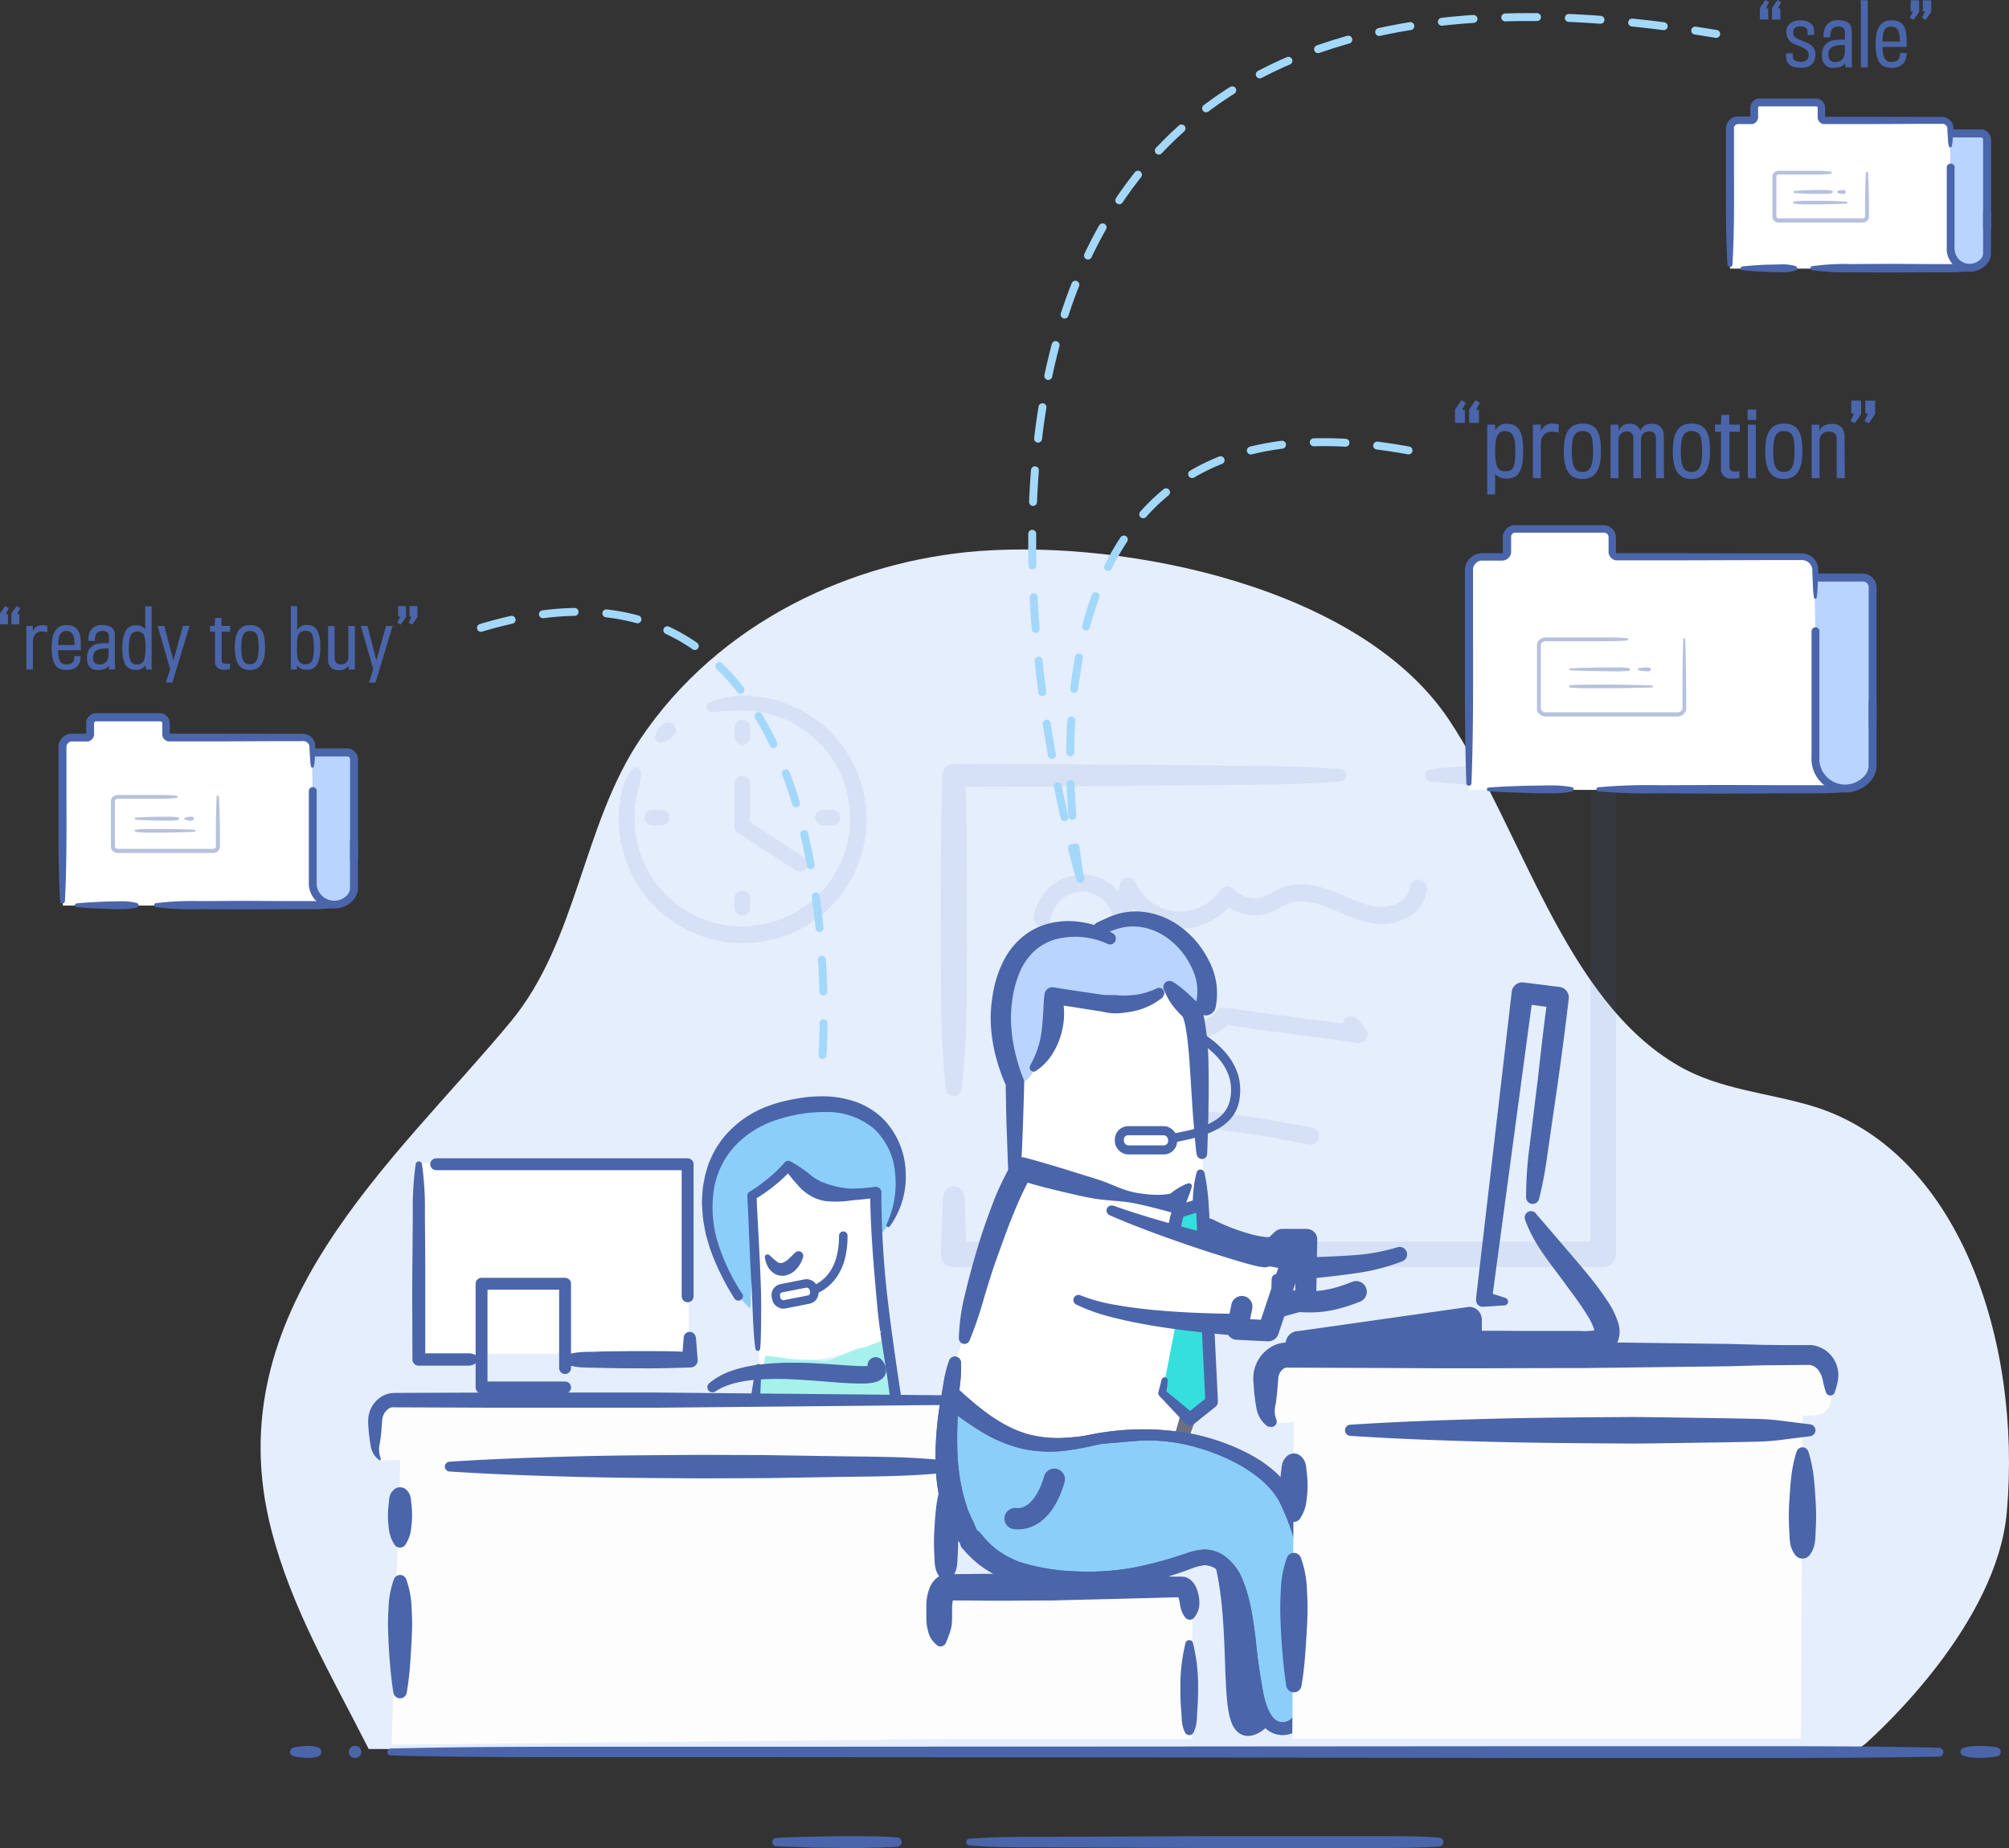 <svg xmlns="http://www.w3.org/2000/svg" viewBox="0 0 507.05 466.5"><rect x="0" y="0" width="507.05" height="466.5" fill="#333333" stroke="none"/><defs><style>.cls-1{fill:#e5eefd;}.cls-2,.cls-3{fill:#4a65aa;}.cls-14,.cls-3{opacity:0.1;}.cls-4{fill:#6b6b6b;}.cls-5{fill:#8bcef9;}.cls-6{fill:#a7f1ed;}.cls-16,.cls-17,.cls-18,.cls-7{fill:#fff;}.cls-8{fill:#fdfdfd;}.cls-9{fill:#b8d4ff;}.cls-10{fill:#6b6f80;}.cls-11{fill:#35e0dc;}.cls-12{fill:#93b9f4;}.cls-13,.cls-15,.cls-20{fill:none;}.cls-13,.cls-15,.cls-16,.cls-17,.cls-18{stroke:#4a65aa;}.cls-13,.cls-15,.cls-16,.cls-17,.cls-18,.cls-20{stroke-linecap:round;stroke-linejoin:round;}.cls-13{stroke-width:3px;}.cls-15,.cls-16{stroke-width:3.93px;}.cls-17{stroke-width:2.13px;}.cls-18{stroke-width:2.29px;}.cls-19{opacity:0.4;}.cls-20{stroke:#a3d8fb;stroke-width:2px;stroke-dasharray:8.02;}</style></defs><title>scene_ct_track-keywords_1</title><g id="Layer_2" data-name="Layer 2"><g id="Layer_15" data-name="Layer 15"><g id="_36._COMPANY_OFFICE_2" data-name="36. COMPANY OFFICE 2"><g id="_04._APP_LAUNCH" data-name="04. APP LAUNCH"><path class="cls-1" d="M506.51,381.6c-2.46,28.28-31.86,55.1-35.51,58.4-3.83,3.46-10.28,1.5-14.86,1.5H93.05l-.21-.43c-9-17.78-19.26-35-24.37-54.92-14.24-55.39,31.14-92.86,60.47-128.31,16.79-20.3,18.07-49.52,32.6-71.19,19.9-29.68,53.56-45.14,85.68-47.56,36.92-2.77,96.08,8.93,118.51,42.64,18.46,27.74,29,70.67,58,87.36,10.4,6,22.45,6.72,33.71,10.12C494.15,290.33,510.3,338,506.51,381.6Z"/><line class="cls-1" x1="244.76" y1="465" x2="363.3" y2="465"/><path class="cls-2" d="M244.76,464.14c4.94-.4,9.88-.45,14.82-.46l14.81-.06,29.64-.13h44.45c4.94,0,9.88,0,14.82.38a1.11,1.11,0,0,1,1,1.19,1.13,1.13,0,0,1-1,1.05c-4.94.33-9.88.36-14.82.38H304l-29.64-.12-14.81-.07c-4.94,0-9.88-.05-14.82-.45a.86.86,0,0,1,0-1.72Z"/><line class="cls-1" x1="195.99" y1="465" x2="226.36" y2="465"/><path class="cls-2" d="M196,463.93c2.53-.14,5.06-.22,7.59-.28s5.07-.09,7.6-.13,5.06,0,7.59,0,5.06.11,7.59.28a1.19,1.19,0,0,1,0,2.38c-2.53.16-5.06.22-7.59.27s-5.06.06-7.59,0-5.07,0-7.6-.12-5.06-.15-7.59-.28a1.07,1.07,0,0,1,0-2.14Z"/><line class="cls-1" x1="495.57" y1="442.23" x2="504.03" y2="442.23"/><path class="cls-2" d="M495.57,441.25a8.92,8.92,0,0,1,2.12-.45,18.6,18.6,0,0,1,2.11-.07,23.25,23.25,0,0,1,4.23.37,1.16,1.16,0,0,1,.9,1.35,1.14,1.14,0,0,1-.9.9,23.27,23.27,0,0,1-4.23.38,18.6,18.6,0,0,1-2.11-.07,9,9,0,0,1-2.12-.46,1,1,0,0,1,0-1.95Z"/><line class="cls-1" x1="98.6" y1="442.23" x2="489.36" y2="442.23"/><path class="cls-2" d="M98.6,441.37c16.28-.39,32.57-.46,48.85-.45l48.84,0,97.69-.06,97.69-.07,48.85,0c16.28,0,32.56,0,48.84.38a1.12,1.12,0,0,1,0,2.24c-16.28.33-32.56.36-48.84.37l-48.85,0L294,443.63l-97.69-.07-48.84,0c-16.28,0-32.57,0-48.85-.44a.86.86,0,0,1,0-1.72Z"/><line class="cls-1" x1="89.26" y1="442.23" x2="90.49" y2="442.23"/><path class="cls-2" d="M89.26,440.73a1.84,1.84,0,0,1,.62,0,1.35,1.35,0,0,1,.61.21,1.53,1.53,0,0,1,.45,2.13,1.42,1.42,0,0,1-1.06.66,2.15,2.15,0,0,1-.62,0,1.53,1.53,0,0,1,0-3Z"/><line class="cls-1" x1="74.05" y1="442.23" x2="80.21" y2="442.23"/><path class="cls-2" d="M74.05,441.16a14.16,14.16,0,0,1,3.08-.41,8.75,8.75,0,0,1,3.08.29,1.25,1.25,0,0,1,.82,1.55,1.28,1.28,0,0,1-.82.83,9.24,9.24,0,0,1-3.08.29,15.5,15.5,0,0,1-3.08-.41,1.1,1.1,0,0,1,0-2.14Z"/></g><path class="cls-3" d="M238.79,275.08c-1.58-13.23-1.21-26.46-1.36-39.69-.07-6.61,0-13.22.06-19.84s.18-13.22.36-19.84v-.08a2.89,2.89,0,0,1,2.89-2.81l24.38.05,24.39.22,24.38.23c8.13,0,16.26.21,24.39.84a1.55,1.55,0,0,1,0,3.1c-8.13.64-16.26.81-24.39.85l-24.38.22-24.39.23-24.38.05,2.89-2.9c.18,6.62.34,13.23.36,19.84s.13,13.23.06,19.84c-.15,13.23.22,26.46-1.36,39.69a2,2,0,0,1-3.91,0Z"/><path class="cls-3" d="M361,194.16c3.63-.4,7.27-.68,10.9-.92s7.28-.38,10.91-.59,7.27-.22,10.91-.29,7.27,0,10.91.14h.15a3.23,3.23,0,0,1,3.07,3.21V316.57a3.22,3.22,0,0,1-3.22,3.22h0l-81.93,0-41,0c-13.66,0-27.31-.06-41,.05h-.09a3.12,3.12,0,0,1-3.14-3.09s0-.09,0-.13L238,302a2.71,2.71,0,0,1,5.41,0l.51,14.62-3.21-3.22c13.65.11,27.3,0,41,0h41l81.93,0-3.22,3.22V195.71l3.22,3.22c-3.64.17-7.27.16-10.91.14s-7.27-.15-10.91-.3-7.27-.3-10.91-.58-7.27-.52-10.9-.93a1.56,1.56,0,0,1,0-3.1Z"/><path class="cls-3" d="M297.83,234.42c-.44,0-.89,0-1.34-.06a16.74,16.74,0,0,1-10.55-5.11l-.57,3.13a2.15,2.15,0,0,1-4.25-.17,8.34,8.34,0,0,0-7.85-7.18h-.11a8.35,8.35,0,0,0-8,6.93,2.14,2.14,0,1,1-4.25-.58,12.73,12.73,0,0,1,12.39-10.64,12.48,12.48,0,0,1,9,4.29l.31-1.69a2.14,2.14,0,0,1,4.07-.47,12.2,12.2,0,0,0,21.3,1.82,2.15,2.15,0,0,1,3.38-.25,7.31,7.31,0,0,0,8,1.79,15.44,15.44,0,0,0,1.76-.91,18.67,18.67,0,0,1,2.19-1.12c5-2.1,10.4-.35,14.05,1.15q1.06.43,2.13.9c3.16,1.36,6.15,2.64,9.24,2.71s6.9-1.94,7.1-4.93a2.18,2.18,0,0,1,2.29-2,2.14,2.14,0,0,1,2,2.29c-.39,5.65-6.27,9.14-11.47,8.92-3.93-.08-7.45-1.6-10.85-3.06-.69-.3-1.37-.59-2.06-.87-4.67-1.92-8.09-2.29-10.76-1.17a19.08,19.08,0,0,0-1.74.9,17.74,17.74,0,0,1-2.22,1.14A11.75,11.75,0,0,1,310.13,229,16.76,16.76,0,0,1,297.83,234.42Z"/><path class="cls-3" d="M269,263.37a2,2,0,0,1-.63-.1,2.14,2.14,0,0,1-1.42-2.68l2.15-6.92a2.14,2.14,0,0,1,4-.25,8.8,8.8,0,0,0,5.43,4.75,20.39,20.39,0,0,0,5.74.49l11.5-.08c4.29,0,9.06-.31,11.32-3.34a2.15,2.15,0,0,1,2-.84l29.85,4a2.14,2.14,0,0,1,3.8-1.07l1.95,2.44a2.15,2.15,0,0,1-2,3.47l-33.06-4.46c-3.88,4-10.3,4-13.87,4.06l-11.5.08a23.77,23.77,0,0,1-7-.67,13.2,13.2,0,0,1-5.39-3.21l-.86,2.79A2.14,2.14,0,0,1,269,263.37Z"/><path class="cls-3" d="M282.92,292.81c-4.4,0-8.47-2.3-12.28-5.3l-.14,1.1a2.15,2.15,0,0,1-4.26-.55l.65-5a2.18,2.18,0,0,1,1.38-1.73,2.15,2.15,0,0,1,2.17.41c4.22,3.73,9.14,7.62,14.15,6.6,2.19-.45,4.16-1.83,6.25-3.29a25.87,25.87,0,0,1,6.36-3.6c3.53-1.21,7.25-.92,10.76-.53,2.93.33,5.91.73,8.87,1.19,4.78.75,9.58,1.67,14.21,2.55a2.15,2.15,0,1,1-.8,4.22c-4.61-.88-9.36-1.79-14.07-2.53-2.9-.45-5.82-.84-8.69-1.16-3.15-.36-6.2-.6-8.89.32a22.74,22.74,0,0,0-5.29,3.05c-2.35,1.65-4.79,3.36-7.85,4A12.91,12.91,0,0,1,282.92,292.81Z"/><path class="cls-4" d="M224.52,348.68a67.35,67.35,0,0,0,3,8.55A32.39,32.39,0,0,0,232,364.6a25.15,25.15,0,0,0,6.39,5.48,38.88,38.88,0,0,0,8.15,3.63l.05,0a2.74,2.74,0,0,1-1.18,5.31,33.48,33.48,0,0,1-10.25-2.84,27.85,27.85,0,0,1-8.9-6.54,35.26,35.26,0,0,1-6-9.09,52.21,52.21,0,0,1-3.39-9.9,4,4,0,0,1,7.65-2Z"/><path class="cls-5" d="M199.17,279.7c.39,0,10.88-.65,10.88-.65l8.41,2.72s7.51,6.6,7.51,7,.91,6.09.91,7.51.25,8.16.25,8.16l-2.2,3s-3,6.73-3.36,2.85c0-.39-1.93-9.29-1.93-9.29a23.71,23.71,0,0,1-2.73.36c-.78,0-7.9.26-8.8-.26s-5.44-2.85-6.48-3.88a23.41,23.41,0,0,0-3.36-2.46l-6.86,6.6s-1.56,3.88-1.56,5.44-.21,23.73-.53,23.45c-10.51-9.23-13.19-32.64-4.64-40.67S199.17,279.7,199.17,279.7Z"/><path class="cls-6" d="M230.09,412.21s-9.38,1.88-10.51,1.88-16.5-2.63-17.25-2.63-11.25,2.82-12.57,2.82-4.58-3-4.45-3-.05-19.79-.05-21.11,3.38-26.07,3.38-26.07l3.94-22.5s3.37.56,5.43.75,10,1.69,11.63.93,12.57-5.06,12.57-5.06l2.44.94,2.25,24.19S231,388.87,231,389.43s.18,19.59.18,19.59Z"/><path class="cls-7" d="M193.23,342.55c.09-.52-.09-.35-.09-.35-.15-.28-1.66,16.1-1.91-14.08a218.66,218.66,0,0,0-1.91-23.81l4.69-6,4.69-3.48s6.35,4.09,6.78,4.69,8.17,2.7,9.21,2.52,5.74-.86,5.74-.86,1.21,15.46,1.21,16.33,1.81,20.6,1.81,20.6-4.06,1.56-5.11,1.91-17,3-17.38,3-7.47-.78-7.47-.78"/><path class="cls-2" d="M187.25,326.49a51.48,51.48,0,0,1-5.87-12.19,30.2,30.2,0,0,1-1.32-13.17,21.14,21.14,0,0,1,5.24-11.64A24.58,24.58,0,0,1,196,282.7a38.64,38.64,0,0,1,12.92-2,18.44,18.44,0,0,1,11.6,4.16,17.21,17.21,0,0,1,5.39,11.21,24.48,24.48,0,0,1-2.15,13h0a.48.48,0,0,0,.82.49,21.32,21.32,0,0,0,4-13.66,20.1,20.1,0,0,0-5.74-13.52,19.06,19.06,0,0,0-6.42-4.09,25.4,25.4,0,0,0-7.35-1.51,35.67,35.67,0,0,0-7.32.42c-1.19.21-2.39.41-3.55.71a25.91,25.91,0,0,0-3.51,1,26.21,26.21,0,0,0-12.14,8.31,29.33,29.33,0,0,0-2.1,3.08c-.6,1.09-1.08,2.24-1.59,3.36-.35,1.18-.77,2.35-1,3.54s-.48,2.41-.56,3.62-.18,2.43-.1,3.63.13,2.41.31,3.6.4,2.36.63,3.53l1,3.44a62.52,62.52,0,0,0,6.21,12.73,1.15,1.15,0,1,0,2-1.21h0Z"/><path class="cls-2" d="M191.85,340.48c.31-2.64.3-12.45.2-15.08s-.18-5.26-.32-7.89c-.25-5.26-.58-10.52-.78-15.78l-.6,1.1c.94-.54,1.77-1.09,2.62-1.67s1.66-1.2,2.46-1.84a40.64,40.64,0,0,0,4.5-4.21h0l-1.75.15a48,48,0,0,0,3.93,4.71,12.48,12.48,0,0,0,2.88,2.12,10.77,10.77,0,0,0,3.42,1.1A25.27,25.27,0,0,0,215,303l3.14-.29,3.09-.38-1.6-1.39c.05,9.61.92,19.16,1.77,28.68s3.25,19.47,3.7,29,2.69,17.8,3.44,27.29,1.67,14.79.93,27.15h0l1.62-1.77c-3.82-.85-5.3-.14-9.11-.39s-9.31.05-13.13.1-8.47.08-12.29.31-7.33,0-11.14.63l-.13-.65,1.61,1.42a103.86,103.86,0,0,1-.8-15.42,82.94,82.94,0,0,1,.46-8.58c.34-2.86.63-7.11,1-10,.8-5.79,2.49-10.16,3.2-16A122.5,122.5,0,0,0,192.1,345a.7.7,0,0,0-.72-.68.69.69,0,0,0-.67.61v0c-.79,5.76-1.83,11.5-3,17.24s-2.44,11.47-3.5,17.27c-.48,2.92-1,5.82-1.36,8.79a63.71,63.71,0,0,0,0,9.06c.23,5.95.51,9.74.87,15.79a1.46,1.46,0,0,0,1.24,1.37l.36,0h0c3.82.59,7.63.92,11.45,1.19s7.63.39,11.44.44,7.63.09,11.45-.17a74.73,74.73,0,0,0,11.45-1.46l.88-.2a1.07,1.07,0,0,0,.82-1.3,1.22,1.22,0,0,0-.09-.27h0c.94-9.65.23-17.18-.74-26.66s-2.37-18.88-3.79-28.41-2.87-18.89-4-28.33A234.86,234.86,0,0,1,222.45,301a1.4,1.4,0,0,0-1.4-1.41h-.2a42.65,42.65,0,0,1-5.94.45,20.63,20.63,0,0,1-5.56-1,21.61,21.61,0,0,1-2.35-.87,15.23,15.23,0,0,1-2.14-1.33,32.35,32.35,0,0,0-5.09-3.54l-.38-.18a1.1,1.1,0,0,0-1.36.34h0a36.63,36.63,0,0,1-4.16,4c-.74.62-1.51,1.21-2.29,1.78s-1.61,1.11-2.39,1.58h0a1.16,1.16,0,0,0-.58,1.09c.3,5.24.46,10.5.71,15.75.1,2.63.27,5.25.42,7.87s.39,12.42.95,15v0a.6.6,0,0,0,.71.45A.58.58,0,0,0,191.85,340.48Z"/><path class="cls-7" d="M222.55,336.08c-6.24,5.53-15.89,9.71-30.68,5.35"/><path class="cls-7" d="M201.7,316.71c-2,3.65-5.43,5.93-8.09.38"/><path class="cls-2" d="M200.71,316.17c-.65.62-1.22,1.23-1.78,1.72a3.81,3.81,0,0,1-1.48.89,1.49,1.49,0,0,1-1.35-.3,18.45,18.45,0,0,1-1.91-1.67l-.05,0a.67.67,0,0,0-.94.05.72.72,0,0,0-.16.54,6.39,6.39,0,0,0,1.19,3c.2.23.41.46.64.68a9.16,9.16,0,0,0,.86.57,4.09,4.09,0,0,0,2.19.37,5.2,5.2,0,0,0,3.28-1.9,7,7,0,0,0,1.49-2.83,1.17,1.17,0,0,0-1.94-1.13Z"/><path class="cls-2" d="M222.71,343.47l.31.42c.1.18.2.35.3.55a3.25,3.25,0,0,1,.29,1.94,3,3,0,0,1-.55,1.2,2.55,2.55,0,0,1-.38.41,2,2,0,0,1-.38.29,4.21,4.21,0,0,1-1.22.56,8.74,8.74,0,0,1-1.78.32,13.65,13.65,0,0,1-1.54.09c-2,0-3.84-.1-5.7-.21-3.71-.3-7.35-.6-11-.8a74.07,74.07,0,0,0-10.75.08c-3.49.36-7,1.08-9.75,2.92l0,0a1.3,1.3,0,0,1-1.59-2.05,17,17,0,0,1,5.22-3,30.82,30.82,0,0,1,5.66-1.47,65.13,65.13,0,0,1,11.37-.72c3.76,0,7.48.33,11.15.56,1.82.14,3.65.27,5.36.28a11.06,11.06,0,0,0,2.18-.13c.08,0,.17-.06.05,0s0,0-.1.09a1.23,1.23,0,0,0-.15.16,1.4,1.4,0,0,0-.25.58c-.07.44,0,.58,0,.6a.41.41,0,0,0,0-.07l-.08-.14-.14-.24a2.05,2.05,0,0,1,.73-2.81A2.07,2.07,0,0,1,222.71,343.47Z"/><path class="cls-8" d="M101,369.05,98.85,440.4,238.36,439l.4-72,2.71-.06a3.82,3.82,0,0,0,3.75-3.89l-.06-3.73L101,360.33Z"/><line class="cls-7" x1="100.97" y1="389.96" x2="100.97" y2="376.04"/><path class="cls-2" d="M99.64,390a8.65,8.65,0,0,1-1.4-3.48,27.28,27.28,0,0,1-.32-3.48,23.88,23.88,0,0,1,.19-3.48c.17-1.16,0-2.32,1.25-3.48a2.32,2.32,0,0,1,3.22,0c1.2,1.16,1.08,2.32,1.25,3.48A25.38,25.38,0,0,1,104,383a29.25,29.25,0,0,1-.33,3.48,8.63,8.63,0,0,1-1.39,3.48,1.62,1.62,0,0,1-2.67,0Z"/><line class="cls-7" x1="100.97" y1="427.25" x2="100.97" y2="398.63"/><path class="cls-2" d="M99.28,427.25c-.39-2.39-.63-4.77-.84-7.16s-.35-4.77-.44-7.15a61.09,61.09,0,0,1,.07-7.16,22.89,22.89,0,0,1,1.36-7.15,1.66,1.66,0,0,1,2.15-.95,1.72,1.72,0,0,1,.94.95,22.87,22.87,0,0,1,1.35,7.15,59,59,0,0,1,.07,7.16c-.09,2.38-.27,4.77-.43,7.15s-.45,4.77-.85,7.16a1.71,1.71,0,0,1-3.38,0Z"/><line class="cls-7" x1="238.76" y1="374.98" x2="238.76" y2="398.04"/><path class="cls-2" d="M240.07,375c1.27,3.84,1.4,7.68,1.66,11.53a55.33,55.33,0,0,1,0,5.76c-.15,1.92.1,3.85-1.35,5.77a2,2,0,0,1-2.84.39,2.4,2.4,0,0,1-.39-.39c-1.46-1.92-1.2-3.85-1.35-5.77a55.33,55.33,0,0,1,0-5.76c.25-3.85.39-7.69,1.66-11.53a1.38,1.38,0,0,1,1.73-.88A1.42,1.42,0,0,1,240.07,375Z"/><path class="cls-8" d="M96.16,368.68a5.78,5.78,0,0,1-1.47-3.92v-5.83c0-3,2.16-5.45,4.82-5.45H240.22c2.67,0,4.83,2.44,4.83,5.45v2.94"/><path class="cls-2" d="M96,368.66l-.12,0A5,5,0,0,1,94,366.46a5.77,5.77,0,0,1-.45-1.46c0-.29-.08-.52-.12-.73s-.07-.4-.1-.64-.06-.57-.1-.85c-.08-.6-.15-1.18-.19-1.75l-.1-1.35a10,10,0,0,1,0-1.45,7.19,7.19,0,0,1,3.52-5.79,6.54,6.54,0,0,1,1.77-.68,7.6,7.6,0,0,1,1.57-.15l24-.09q5.94,0,11.89,0l15.55,0q7.51,0,15,0l42.47.4,31,.3c.27,0,.54,0,1,0a5.75,5.75,0,0,1,5,6.73,15.17,15.17,0,0,1-.67,2.51,11.56,11.56,0,0,1-.71-2.49,6.31,6.31,0,0,0-.78-2.12,4.14,4.14,0,0,0-3.09-2.21l-10.5.09-21.24.21-42.48.4-15.06,0-15.51,0c-4,0-7.93,0-11.89,0l-24.09-.09a2.54,2.54,0,0,0-.55,0h-.1l-.17,0a2.56,2.56,0,0,0-.64.25,3.84,3.84,0,0,0-1.75,2.83l-.2,2.49c0,.6-.1,1.18-.18,1.79,0,.28-.08.56-.11.83a11,11,0,0,1-.18,1.1,8.71,8.71,0,0,0-.14,1.1,6.86,6.86,0,0,0,.38,2.4l.06.17a.2.2,0,0,1-.13.26Z"/><line class="cls-7" x1="240.47" y1="370.21" x2="113.52" y2="370.21"/><path class="cls-2" d="M240.47,371.54c-10.58,1.29-21.16,1.12-31.74,1.33l-15.86.25-15.87.06c-10.58-.07-21.16-.12-31.74-.39s-21.16-.65-31.74-1.34a1.24,1.24,0,0,1,0-2.48c10.58-.69,21.16-1.06,31.74-1.34s21.16-.31,31.74-.38l15.87.05,15.86.25c10.58.21,21.16,0,31.74,1.33a1.34,1.34,0,0,1,0,2.66Z"/><path class="cls-7" d="M289.33,246.13c6.17,4.14,7.55,2.59,9.43,6.76s2.89,4.89,3,11.79,1.26,10.39,1.34,15.76.78,6.05.4,11.37,4.16,10.53-7.81,16.84-20.31,8.55-26.21,7.8-9.8-4.65-10-5.74-2.13-23.2-2.13-24.73-.57-11.09-2.46-15.26-6.76-8.94,0-16.7,2.47-7.87,12.52-8.86,10.47-2,13.75-1.08S289.33,246.13,289.33,246.13Z"/><path class="cls-9" d="M297.33,237.73a13.47,13.47,0,0,0,2.72,2.3c1.38.68,1.31-.31,3.38,2.32s2.21,3.17,2.27,4.05c.22,3.23-.3,4.66-4.38,7.4L298.1,252s-.58-2-1.36-2-.84-1-2.45-.17-3.19,2-4.58,2.64-.47,1.25-3.77,1.59-2.81,1.08-5.74.39c-2.15-.51-7.11-2.18-11.43-1.88-2.21.15-1.45-3.34-2.65.29s-1.15,2.63-1.75,5.22.05,4-.45,4.79c-2.3,3.74,1.43,3.06-2.88,6.89,0,0-.28,1.89-3.25,3.87-.67.44-.93-.52-.93-.52-.38-1.31-.32.92-.72-.24-1.83-5.25-2.14-8.53-3.45-13.09-.87-3-.46-4.2.11-7.23.77-4.11-1-.7,4.2-10a30.63,30.63,0,0,1,2.47-2.72,27.71,27.71,0,0,1,2.2-1.92,14,14,0,0,1,7.45-3.58,35.7,35.7,0,0,1,5.76-.62c14-1,11.9-1,19.86,1.06Z"/><path class="cls-2" d="M293.57,251.66a16.93,16.93,0,0,1-6.8,3.44,25.39,25.39,0,0,1-3.76.61,12.15,12.15,0,0,1-3.76-.13c-.61-.12-1.23-.26-1.83-.34l-1.71-.27-3.44-.54c-2.29-.37-4.59-.72-6.89-1h0l2.4-2.47a11.83,11.83,0,0,1,.64,2.7,16.12,16.12,0,0,1,.14,2.69,19.13,19.13,0,0,1-.93,5.33,18.14,18.14,0,0,1-2.38,4.91,14.26,14.26,0,0,1-3.85,3.78,1,1,0,0,1-1.43-1.26l0-.1a25.54,25.54,0,0,0,1.88-4.17,23.09,23.09,0,0,0,1-4.29c.22-1.46.3-2.93.41-4.41s.12-3,.28-4.43l.08-.71a2,2,0,0,1,2.22-1.77l.1,0h0c2.29.39,4.58.74,6.88,1.07l3.44.51,1.72.26a13,13,0,0,0,1.63.1c.54,0,1.08,0,1.61,0s1.05.09,1.58.12a22.21,22.21,0,0,0,3.16-.11,17.27,17.27,0,0,0,6-1.7l0,0a1.33,1.33,0,0,1,1.46,2.19Z"/><path class="cls-2" d="M302,291.4c-.23-1.87-.4-3.75-.55-5.62s-.33-3.75-.45-5.63L300.29,269c-.13-1.85-.28-3.69-.48-5.51a45.21,45.21,0,0,0-.79-5.23,11.28,11.28,0,0,0-.32-1.1,2.72,2.72,0,0,0-.27-.61.18.18,0,0,0,.06.07l-.25-.24c-.19-.17-.36-.35-.53-.53-.35-.35-.67-.73-1-1.1a17.13,17.13,0,0,1-3-5.06,1.54,1.54,0,0,1,2.25-1.85l.05,0a26.36,26.36,0,0,1,4.35,3.46l1,.94.47.47.25.25a4.45,4.45,0,0,1,.51.61,7.45,7.45,0,0,1,.92,1.92c.18.57.32,1.1.43,1.61A68.66,68.66,0,0,1,305,268.74c.09,3.79.08,7.55,0,11.31,0,1.88-.09,3.76-.14,5.63s-.1,3.75-.18,5.62a1.32,1.32,0,0,1-2.63.1Z"/><path class="cls-2" d="M301.86,253.1a12.68,12.68,0,0,0-.86-8.33,19.33,19.33,0,0,0-5.44-7.27,15.46,15.46,0,0,0-8.18-3.57,13.55,13.55,0,0,0-4.48.3,14.26,14.26,0,0,0-2.19.69l-1.19.45-1.31.47a1.6,1.6,0,0,1-1.23-3l.17-.08c.35-.18.7-.34,1.06-.5l1.16-.53a18.59,18.59,0,0,1,2.65-1,17,17,0,0,1,5.65-.63,19.46,19.46,0,0,1,10.49,4,23.77,23.77,0,0,1,7.08,8.66,17.48,17.48,0,0,1,1.55,11.57,2.55,2.55,0,1,1-5-1.16l0-.12Z"/><path class="cls-2" d="M279.46,238.22a19.49,19.49,0,0,0-13.09-1.1,13.28,13.28,0,0,0-5.46,3.09,15.76,15.76,0,0,0-3.57,5.26,27.2,27.2,0,0,0-1.79,6.51,32,32,0,0,0-.34,6.83,39.33,39.33,0,0,0,1,6.86c.26,1.14.58,2.27.92,3.39s.76,2.26,1.15,3.23l.07.18a2,2,0,0,1,.15.83c-.09,3.94-.22,7.89-.36,11.83s-.32,7.89-.59,11.83a1.5,1.5,0,0,1-3,0c-.22-3.95-.31-7.89-.47-11.84s-.19-7.89-.25-11.83l.22,1a34,34,0,0,1-1.51-3.68c-.43-1.23-.82-2.47-1.15-3.73a40,40,0,0,1-1.28-7.76,34,34,0,0,1,.44-7.94,28.88,28.88,0,0,1,2.29-7.71,19.5,19.5,0,0,1,4.94-6.73,17,17,0,0,1,7.52-3.76,21.23,21.23,0,0,1,4.1-.48,22.53,22.53,0,0,1,4,.35,20.24,20.24,0,0,1,7.54,2.8,1.5,1.5,0,0,1-1.45,2.62Z"/><path class="cls-7" d="M299.1,333.15c.48,1.44,2.17,17.64,2.17,19.09s-1,32.14-1,32.14-11.85-1.2-20.31-4.1-19.09-6-33.11-13.54S239.4,351,239.64,349.1s5.08-16,5.08-16,1.93-13.06,3.13-16.44c1-2.7,6.38-13.53,8.55-17.82h46.23C301.61,308.32,298.7,331.94,299.1,333.15Z"/><path class="cls-2" d="M301.9,313.44c-.25-1.4-.38-2.83-.52-4.31s-.25-2.93-.3-4.4A30.74,30.74,0,0,1,302,296a1,1,0,0,1,1.27-.73,1.05,1.05,0,0,1,.73.77,55.21,55.21,0,0,1,1.08,8.56l.26,4.26c.1,1.4.26,2.84.26,4.33a1.84,1.84,0,0,1-3.66.32Z"/><path class="cls-10" d="M296.69,361.51A106.08,106.08,0,0,0,301.1,335a2.68,2.68,0,1,1,5.36.25c0,.05,0,.11,0,.16a110,110,0,0,1-6.28,27.27,1.84,1.84,0,0,1-3.47-1.2Z"/><path class="cls-11" d="M297.74,305.74c-.66,0-1.53,5.46-1.53,5.46l4.15,4.38-7,36.07,7,6.56,5.47-4.37L303.43,304Z"/><path class="cls-2" d="M294.76,348.56l-.42,3.28-.3-.91,7.42,6.11-2.1-.08h0l5.47-4.38-.61,1.34-2.4-49.85,2.08,1.46-5.69,1.74-.47.08a1.39,1.39,0,0,0,1-.43l.11-.14-.06.12c-.05.14-.12.33-.17.53-.12.41-.23.85-.33,1.3-.2.89-.37,1.82-.52,2.73l-.42-1.36,4.15,4.37a1.59,1.59,0,0,1,.41,1.41l-3.44,17.77a1.61,1.61,0,1,1-3.16-.61l3.44-17.77.42,1.41L295,312.31a1.65,1.65,0,0,1-.42-1.36c.16-1,.34-1.94.56-2.92.11-.49.23-1,.38-1.5.08-.26.16-.53.28-.83a4.76,4.76,0,0,1,.25-.53,2.12,2.12,0,0,1,.32-.43,1.78,1.78,0,0,1,1.33-.61l-.47.07,5.68-1.75a1.61,1.61,0,0,1,2,1.06,1.4,1.4,0,0,1,.07.4l2.41,49.85a1.65,1.65,0,0,1-.6,1.34l-5.47,4.37h0l-.17.12a1.49,1.49,0,0,1-1.94-.2l-6.57-7-.09-.1a.87.87,0,0,1-.2-.81l.83-3.21a.78.78,0,0,1,1.53.3Z"/><path class="cls-7" d="M290.87,309.56c.83,0,10.69,3.61,11.11,3.75s20.27,4.44,20.27,4.44l3.61.83s-3.47,8.61-3.47,9.45a54.2,54.2,0,0,1-2.3,7.88c-.2,0-6.45-1.63-6.45-1.63s-9.58,1.38-10.55,1.24-14.3-3.33-14.3-3.33l-4-17.08Z"/><path class="cls-2" d="M328.62,405.67c-1.21,7.52-5.69,28.53-13,30.31s-1-29.83-9.06-48.36c-4.21-9.69,7.74-5.16,7.9-4.68S328.62,405.67,328.62,405.67Z"/><path class="cls-2" d="M315,438.2a3.88,3.88,0,0,1-2.39-.81c-2.76-2.09-3.07-7.55-3.43-17.84-.34-9.87-.76-22.16-4.64-31.08-.52-1.19-2.09-4.8-.11-7.32.87-1.11,2.7-2.3,6.49-1.64,1.72.3,4.63,1,5.41,2.49h0c.53,1,8.71,14,14.07,22.53a2.15,2.15,0,0,1,.31,1.48c-1.12,7-5.49,29.83-14.64,32.05A4.43,4.43,0,0,1,315,438.2Zm-7.2-54.4s-.3.71.68,3c4.2,9.66,4.64,22.4,5,32.64.19,5.56.45,13.11,1.64,14.48,4.53-1.3,9.09-15.06,11.23-27.76-9.62-15.26-12.57-20-13.5-21.63-1.4-.62-4.46-1.22-5-.69Zm4.59-.14a2.33,2.33,0,0,0,.25.5A2.24,2.24,0,0,1,312.42,383.66Z"/><path class="cls-5" d="M239.33,352.64c1.77,4.68,6.93,4.68,6.93,4.68s11,6,13.38,6,13.21.65,13.7.65,15.47-2.1,15.47-2.1l11,1.45,12.09,4s11,6.77,11.44,7.41,5.64,13.87,5.64,13.87l2.74,14.82v16l-3.06,13.54-6,3.22-5.16-5.8s-2.58-15.31-2.58-15.79-3.87-16.93-3.87-16.93l-6.69-4.52-8.14,1.3-24.33,4.67-7.9-1.61-16.76-5.32-6.29-8.54L238.52,366l.65-12.73Z"/><path class="cls-10" d="M242.56,343.94a34.74,34.74,0,0,1-.31,5.88c-.2,1.94-.32,3.88-.41,5.82a107.26,107.26,0,0,0-.18,11.46A51.49,51.49,0,0,0,243.31,378c.22.88.54,1.71.79,2.57s.68,1.64,1,2.47a21.77,21.77,0,0,1,1.1,2.4,9.82,9.82,0,0,1,.86,2.65l.06.35a2.21,2.21,0,0,1-3.39,2.19,11.78,11.78,0,0,1-2.44-2.23,20.22,20.22,0,0,1-1.66-2.8,39.68,39.68,0,0,1-2.18-6,48.15,48.15,0,0,1-1.33-12.39,84.32,84.32,0,0,1,1-12.06l1-5.88a31.47,31.47,0,0,1,1.42-5.78,1.54,1.54,0,0,1,3,.46Z"/><path class="cls-10" d="M280.75,363.8c-3.55.84-7.12,1.73-10.85,2.25a33.12,33.12,0,0,1-11.48-.26,35.55,35.55,0,0,1-10.7-4.38,84.43,84.43,0,0,1-9.21-6.54,2.69,2.69,0,0,1,3.35-4.2l.13.11,0,0c5.22,4.76,10.79,9.35,17.33,11.21a29.48,29.48,0,0,0,10.22.9c3.52-.24,7.1-.87,10.69-1.47a1.2,1.2,0,0,1,1.38,1A1.21,1.21,0,0,1,280.75,363.8Z"/><path class="cls-10" d="M270.69,363.21a67.72,67.72,0,0,1,29.65-1.37,54.45,54.45,0,0,1,14.31,4.89c4.51,2.31,8.9,5.55,11.64,10.32a54.55,54.55,0,0,1,5,14.39,101.88,101.88,0,0,1,2.07,14.81,91.4,91.4,0,0,1-.09,15,49,49,0,0,1-1.26,7.52,15.89,15.89,0,0,1-3.67,7.25,6.52,6.52,0,0,1-4.33,1.93,6.23,6.23,0,0,1-4.51-1.64c-2.29-2.22-3-4.87-3.7-7.31a145.76,145.76,0,0,1-2.42-14.71c-.69-4.79-1.41-9.64-3.17-13.81a9.54,9.54,0,0,0-3.69-4.71,5.66,5.66,0,0,0-1.25-.51,6,6,0,0,0-1.26-.18,12.86,12.86,0,0,0-3,.73,103.28,103.28,0,0,1-14.33,4.29,69.71,69.71,0,0,1-15.12,1.37c-5.08-.17-10-.4-15.27-1.9a28.23,28.23,0,0,1-7.38-3.37,24.84,24.84,0,0,1-3.27-2.53c-.51-.46-1-.95-1.47-1.44l-1.2-1.32-.15-.16a3,3,0,0,1,4.4-4l.07.08,1.23,1.46c.36.41.72.8,1.1,1.17a18.81,18.81,0,0,0,2.47,2.07,22.57,22.57,0,0,0,5.84,2.95,53.37,53.37,0,0,0,13.77,2.18,64.45,64.45,0,0,0,14.15-.91,98.31,98.31,0,0,0,13.94-3.78,16.23,16.23,0,0,1,4.16-.84,9.29,9.29,0,0,1,4.51,1.25,13.36,13.36,0,0,1,5.25,6.63c2,4.95,2.57,9.93,3.22,14.82A143.07,143.07,0,0,0,319,428.15c.55,2.22,1.34,4.52,2.64,5.75a3.09,3.09,0,0,0,4.41-.2,13,13,0,0,0,2.8-5.77,40,40,0,0,0,1.11-7,89,89,0,0,0-.22-14.41,113.77,113.77,0,0,0-2.26-14.26A53,53,0,0,0,322.87,379c-2.11-3.85-5.84-6.81-9.89-9.15a50.91,50.91,0,0,0-13.26-5.08,43,43,0,0,0-14.23-.93c-4.8.36-9.65,1-14.63.86a.74.74,0,0,1-.72-.76A.76.76,0,0,1,270.69,363.21Z"/><path class="cls-12" d="M278.29,393.84c.16,2.24.27,4.48.38,6.72"/><path class="cls-2" d="M306.1,307.82a50.3,50.3,0,0,0,8.92,3.52,26.32,26.32,0,0,0,4.46.93,7.17,7.17,0,0,0,.89,0c.2,0,.44-.13,0,.09a2.13,2.13,0,0,0-.45.41l.36-.41.51-.51,1-.91a2.62,2.62,0,0,1,1.82-.73h0l6.19,0a2.68,2.68,0,0,1,2.66,2.7v0l-.27,15.14a2.66,2.66,0,0,1-2,2.54L324,332.32h0l-.65.12a2.24,2.24,0,0,1-2.63-1.78,1.69,1.69,0,0,1,0-.5l.24-7.31a1.28,1.28,0,0,1,2.48-.41l2.57,6.85-3.33-2.16h0l6.18-1.62-2,2.54.27-15.13,2.66,2.73-6.18,0,1.85-.73-.88.84-.38.38-.05,0,0,0,0,.05a3.86,3.86,0,0,1-.93.81,5.09,5.09,0,0,1-2.48.67,12.53,12.53,0,0,1-1.65,0,31,31,0,0,1-5.46-1.12,55.11,55.11,0,0,1-9.93-3.92,2.68,2.68,0,0,1,2.46-4.77h0Z"/><path class="cls-2" d="M330.35,317.39c3.85-.15,7.7-.27,11.45-.56a48,48,0,0,0,10.93-2,1.88,1.88,0,0,1,1.25,3.54h0a52.73,52.73,0,0,1-11.62,3c-3.91.57-7.76,1-11.6,1.38a2.68,2.68,0,1,1-.58-5.33Z"/><path class="cls-2" d="M281,304.34c6.14,2.18,12.43,4,18.74,5.69q4.74,1.26,9.51,2.4c3.15.74,6.41,1.5,9.43,2h.07a2.69,2.69,0,0,1-.87,5.3l-.19,0c-3.41-.81-6.49-1.79-9.68-2.78s-6.3-2-9.42-3.1c-6.25-2.16-12.46-4.44-18.54-7.1a1.28,1.28,0,0,1,.94-2.38Z"/><path class="cls-2" d="M272.74,327a43.9,43.9,0,0,0,9.07,2.43c3.13.56,6.31.95,9.5,1.26,6.39.59,12.79.85,19.25.93a2.69,2.69,0,1,1-.07,5.37h-.22c-6.48-.56-13-1.29-19.48-2.37-3.24-.55-6.46-1.18-9.67-2a46.56,46.56,0,0,1-9.47-3.31,1.28,1.28,0,0,1,1.06-2.33Z"/><path class="cls-2" d="M320.09,338.59H320l-7.88-.39a2.66,2.66,0,0,1-2.49-3.21l1.17-5.7a2.68,2.68,0,1,1,5.25,1.08l-.54,2.63,2.73.14,4.38-13.08-2.18-.41-.57.16a2.68,2.68,0,0,1-1.43-5.17l1.17-.33a2.75,2.75,0,0,1,1.21-.05l5.82,1.1a2.69,2.69,0,0,1,2,3.49l-6,17.92A2.7,2.7,0,0,1,320.09,338.59Z"/><path class="cls-2" d="M242.56,343.94a34.74,34.74,0,0,1-.31,5.88c-.2,1.94-.32,3.88-.41,5.82a107.26,107.26,0,0,0-.18,11.46A51.49,51.49,0,0,0,243.31,378c.22.88.54,1.71.79,2.57s.68,1.64,1,2.47a21.77,21.77,0,0,1,1.1,2.4,9.82,9.82,0,0,1,.86,2.65l.06.35a2.21,2.21,0,0,1-3.39,2.19,11.78,11.78,0,0,1-2.44-2.23,20.22,20.22,0,0,1-1.66-2.8,39.68,39.68,0,0,1-2.18-6,48.15,48.15,0,0,1-1.33-12.39,84.32,84.32,0,0,1,1-12.06l1-5.88a31.47,31.47,0,0,1,1.42-5.78,1.54,1.54,0,0,1,3,.46Z"/><path class="cls-2" d="M300.78,299.61a24.41,24.41,0,0,1-1,2.89c-.33.92-.66,1.79-.89,2.59h0l-.84.86a1.43,1.43,0,0,1-1.41.37c-3.62-1-6.81-1.84-10.11-2.53s-6.71-.66-10-1.18-6.54-1.36-9.79-2.12-6.45-1.65-9.62-2.63h0l3.3-1.32a91,91,0,0,0-4.65,9.9c-1.44,3.42-2.67,7-3.94,10.48s-2.4,7.12-3.47,10.72a99.2,99.2,0,0,1-3.65,10.74,1.41,1.41,0,0,1-2.71-.56v0a51,51,0,0,1,1.64-11.42q1.33-5.61,3-11.14c1.07-3.7,2.36-7.34,3.74-11a69.68,69.68,0,0,1,5.06-10.69,2.93,2.93,0,0,1,3.27-1.33h0c3.21.83,6.37,1.8,9.54,2.74l9.45,2.95c3.11,1.09,6.12,2.7,9.37,3.21s6.59.8,9.61-.17l-2.24,1.23h0a13.61,13.61,0,0,1,2.57-2.05,11.63,11.63,0,0,1,2.86-1.44.75.75,0,0,1,.92.48A.78.78,0,0,1,300.78,299.61Z"/><path class="cls-2" d="M280.75,363.8c-3.55.84-7.12,1.73-10.85,2.25a33.12,33.12,0,0,1-11.48-.26,35.55,35.55,0,0,1-10.7-4.38,84.43,84.43,0,0,1-9.21-6.54,2.69,2.69,0,0,1,3.35-4.2l.13.11,0,0c5.22,4.76,10.79,9.35,17.33,11.21a29.48,29.48,0,0,0,10.22.9c3.52-.24,7.1-.87,10.69-1.47a1.2,1.2,0,0,1,1.38,1A1.21,1.21,0,0,1,280.75,363.8Z"/><path class="cls-2" d="M256.93,386.05c-.33,0-.65,0-1-.05a2.68,2.68,0,0,1,.53-5.34c3.42.39,5.9-3.89,7.06-8a2.68,2.68,0,0,1,5.16,1.47C266.55,381.69,262.2,386.05,256.93,386.05Z"/><path class="cls-2" d="M270.69,363.21a67.72,67.72,0,0,1,29.65-1.37,54.45,54.45,0,0,1,14.31,4.89c4.51,2.31,8.9,5.55,11.64,10.32a54.55,54.55,0,0,1,5,14.39,101.88,101.88,0,0,1,2.07,14.81,91.4,91.4,0,0,1-.09,15,49,49,0,0,1-1.26,7.52,15.89,15.89,0,0,1-3.67,7.25,6.52,6.52,0,0,1-4.33,1.93,6.23,6.23,0,0,1-4.51-1.64c-2.29-2.22-3-4.87-3.7-7.31a145.76,145.76,0,0,1-2.42-14.71c-.69-4.79-1.41-9.64-3.17-13.81a9.54,9.54,0,0,0-3.69-4.71,5.66,5.66,0,0,0-1.25-.51,6,6,0,0,0-1.26-.18,12.86,12.86,0,0,0-3,.73,103.28,103.28,0,0,1-14.33,4.29,69.71,69.71,0,0,1-15.12,1.37c-5.08-.17-10-.4-15.27-1.9a28.23,28.23,0,0,1-7.38-3.37,24.84,24.84,0,0,1-3.27-2.53c-.51-.46-1-.95-1.47-1.44l-1.2-1.32-.15-.16a3,3,0,0,1,4.4-4l.07.08,1.23,1.46c.36.41.72.8,1.1,1.17a18.81,18.81,0,0,0,2.47,2.07,22.57,22.57,0,0,0,5.84,2.95,53.37,53.37,0,0,0,13.77,2.18,64.45,64.45,0,0,0,14.15-.91,98.31,98.31,0,0,0,13.94-3.78,16.23,16.23,0,0,1,4.16-.84,9.29,9.29,0,0,1,4.51,1.25,13.36,13.36,0,0,1,5.25,6.63c2,4.95,2.57,9.93,3.22,14.82A143.07,143.07,0,0,0,319,428.15c.55,2.22,1.34,4.52,2.64,5.75a3.09,3.09,0,0,0,4.41-.2,13,13,0,0,0,2.8-5.77,40,40,0,0,0,1.11-7,89,89,0,0,0-.22-14.41,113.77,113.77,0,0,0-2.26-14.26A53,53,0,0,0,322.87,379c-2.11-3.85-5.84-6.81-9.89-9.15a50.91,50.91,0,0,0-13.26-5.08,43,43,0,0,0-14.23-.93c-4.8.36-9.65,1-14.63.86a.74.74,0,0,1-.72-.76A.76.76,0,0,1,270.69,363.21Z"/><rect class="cls-8" x="238.36" y="402.41" width="62.57" height="36.56"/><path class="cls-8" d="M237.67,414.73a9.77,9.77,0,0,1-.62-3.62v-5.39c0-2.78.91-5,2-5h59.2c1.12,0,2,2.26,2,5v2.72"/><path class="cls-2" d="M236.45,415.24a6,6,0,0,1-2-2.78,7.79,7.79,0,0,1-.4-1.52,11.31,11.31,0,0,1-.19-1.3c-.08-.86-.06-1.72-.07-2.58v-1.29a15.06,15.06,0,0,1,.07-1.62,11.12,11.12,0,0,1,.85-3.5,6,6,0,0,1,1.65-2.28,4.31,4.31,0,0,1,2.48-1h.82l5.16-.05c6.89-.11,13.77,0,20.66,0l20.65.4,10.33.27,1.29,0h.49a5.58,5.58,0,0,1,.56.05,3.57,3.57,0,0,1,1.88.94,5.43,5.43,0,0,1,1.32,2,9.62,9.62,0,0,1,.5,1.69,8.21,8.21,0,0,1,.11,3.11,6.1,6.1,0,0,1-1.23,2.58,1.4,1.4,0,0,1-2,.18,1.62,1.62,0,0,1-.19-.18,6.19,6.19,0,0,1-1.22-2.58c-.19-.75-.23-1.4-.39-2a4.64,4.64,0,0,0-.28-.78c-.08-.19-.23-.32-.08-.15a1.55,1.55,0,0,0,.76.36,1.86,1.86,0,0,0,.25,0h-.49l-1.29,0-10.33.28L265.5,404c-6.89,0-13.77.14-20.66,0l-5.16,0h-.47a2.2,2.2,0,0,0,1.31-.49c.36-.32.24-.3.2-.17a5,5,0,0,0-.36,1.49,7.27,7.27,0,0,0-.06,1l0,1.29c0,.86,0,1.72-.06,2.58a11.31,11.31,0,0,1-.19,1.3c-.09.41-.19.68-.3,1.05-.25.69-.48,1.39-.84,2.23l-.17.41a1.51,1.51,0,0,1-2,.79A1.83,1.83,0,0,1,236.45,415.24Z"/><line class="cls-7" x1="300.13" y1="437.39" x2="300.13" y2="414.71"/><path class="cls-2" d="M299.12,437.39c-1-1.89-.82-3.78-1-5.67s-.2-3.78-.2-5.67a45.24,45.24,0,0,1,1.3-11.34,1,1,0,0,1,1.19-.67,1,1,0,0,1,.68.67,45.24,45.24,0,0,1,1.3,11.34c0,1.89-.06,3.78-.2,5.67s0,3.78-1,5.67a1.13,1.13,0,0,1-1.53.48A1.17,1.17,0,0,1,299.12,437.39Z"/><path class="cls-2" d="M330.55,331.29c-1.85,0-3.73-.15-5.9-.32l-1.3-.1a2.68,2.68,0,0,1-2.48-2.87,2.65,2.65,0,0,1,2.88-2.47l1.32.1c6.31.48,9.19.71,16.2-2.06a2.68,2.68,0,0,1,2,5C337.8,330.71,334.24,331.29,330.55,331.29Z"/><path class="cls-8" d="M326.57,359.74l-.41,79.19H454.53l.4-81.57,3.06-.06a4.33,4.33,0,0,0,4.25-4.4l-.08-4.22-135.59,1.19Z"/><line class="cls-7" x1="326.57" y1="383.39" x2="326.57" y2="367.64"/><path class="cls-2" d="M325.06,383.39a9.67,9.67,0,0,1-1.58-3.94,30.87,30.87,0,0,1-.37-3.94,27.48,27.48,0,0,1,.22-3.94c.19-1.31.06-2.62,1.42-3.93a2.61,2.61,0,0,1,3.64,0c1.35,1.31,1.22,2.62,1.41,3.93a27.48,27.48,0,0,1,.22,3.94,30.87,30.87,0,0,1-.37,3.94,9.67,9.67,0,0,1-1.58,3.94,1.84,1.84,0,0,1-3,0Z"/><line class="cls-7" x1="326.57" y1="425.56" x2="326.57" y2="393.18"/><path class="cls-2" d="M324.65,425.56c-.44-2.7-.71-5.4-.95-8.1s-.39-5.39-.5-8.09a72.76,72.76,0,0,1,.08-8.09,25.79,25.79,0,0,1,1.54-8.1,1.87,1.87,0,0,1,2.43-1.06,1.84,1.84,0,0,1,1.06,1.06,25.79,25.79,0,0,1,1.54,8.1,72.76,72.76,0,0,1,.08,8.09c-.11,2.7-.31,5.39-.5,8.09s-.51,5.4-.95,8.1a1.94,1.94,0,0,1-3.83,0Z"/><line class="cls-7" x1="454.93" y1="366.43" x2="454.93" y2="392.52"/><path class="cls-2" d="M456.41,366.43c1.43,4.35,1.59,8.7,1.87,13.05a61.65,61.65,0,0,1,0,6.52c-.17,2.17.12,4.34-1.53,6.52a2.29,2.29,0,0,1-3.65,0c-1.65-2.18-1.36-4.35-1.53-6.52a59.09,59.09,0,0,1,0-6.52c.29-4.35.44-8.7,1.88-13.05a1.55,1.55,0,0,1,2-1A1.58,1.58,0,0,1,456.41,366.43Z"/><path class="cls-8" d="M321.12,359.32a6.6,6.6,0,0,1-1.66-4.44v-6.6c0-3.4,2.44-6.16,5.45-6.16H456.59c3,0,5.45,2.76,5.45,6.16v3.34"/><path class="cls-2" d="M320.15,360.21a6.77,6.77,0,0,1-2.48-2.95,7.24,7.24,0,0,1-.59-1.92c-.1-.73-.2-1.07-.26-1.62-.11-1-.27-2-.33-3l-.11-1.5a11.41,11.41,0,0,1-.05-1.76,9.2,9.2,0,0,1,4.55-7.49,8.28,8.28,0,0,1,2.29-.9,10.23,10.23,0,0,1,2.19-.19l3,0,24-.09c16-.11,32,0,48,0l36.23.46,8.36.23,6,.06,3,0,1.5,0c.56,0,.86,0,1.74,0a7.55,7.55,0,0,1,6.38,5.14,7.36,7.36,0,0,1,.28,3.82,18.89,18.89,0,0,1-.8,3,1.16,1.16,0,0,1-1.49.69,1.17,1.17,0,0,1-.69-.69,20,20,0,0,1-.8-3,6.11,6.11,0,0,0-.76-2.05,3.49,3.49,0,0,0-2.59-1.91l-11.78.1-8.36.24-36.23.45c-16,0-32,.14-48,0l-24-.09h-3a3.9,3.9,0,0,0-.8,0,1.65,1.65,0,0,0-.49.19,3.22,3.22,0,0,0-1.43,2.38l-.22,2.75c-.05,1-.21,2-.33,3,0,.45-.17,1.12-.23,1.39a8.44,8.44,0,0,0-.13,1,6.49,6.49,0,0,0,.37,2.27l.07.19a1.36,1.36,0,0,1-2,1.6Z"/><line class="cls-7" x1="456.86" y1="361.04" x2="340.76" y2="361.04"/><path class="cls-2" d="M456.86,362.55c-12,1.46-8.26,1.26-20.23,1.51l-17.95.27-6.13.07c-12-.08-23.93-.14-35.89-.44s-23.94-.73-35.9-1.51a1.41,1.41,0,0,1,0-2.81c12-.78,23.93-1.2,35.9-1.51s23.93-.36,35.89-.44l6.13.07,17.95.27c12,.25,8.27.05,20.23,1.51a1.51,1.51,0,0,1,0,3Z"/><path class="cls-2" d="M387.64,306.34c4,4.67,8.19,9.5,12.38,14.49a83.24,83.24,0,0,1,6,8.05,20,20,0,0,1,2.44,5.21,6.92,6.92,0,0,1-.07,4.3,5.59,5.59,0,0,1-1.63,2.27,4.7,4.7,0,0,1-1,.69,5.43,5.43,0,0,1-1,.45,18.45,18.45,0,0,1-5.94.6H394l-9.63,0c-6.43,0-12.85,0-19.28,0h-.12a3.22,3.22,0,0,1,0-6.43c6.48-.07,12.95-.07,19.43,0l9.71,0,4.86,0a16.08,16.08,0,0,0,3.65-.18c.26-.12,0,0-.14.34s0,0-.11-.46a14.85,14.85,0,0,0-1.66-3.51c-1.55-2.52-3.42-5.1-5.34-7.63-3.69-5.21-8.15-10.1-10.47-16.69a1.6,1.6,0,0,1,2.71-1.58Z"/><path class="cls-2" d="M379.68,329.52l-5.38.35a1.66,1.66,0,0,1-1.75-1.54,1.38,1.38,0,0,1,0-.29l0-.37,9-77.34A2.66,2.66,0,0,1,384.5,248h.05l9.05,1.13a2.68,2.68,0,0,1,2.33,3v0c-.82,7.07-1.76,14.12-2.75,21.17l-2.73,18.83a97.27,97.27,0,0,1-2,10.5,1.67,1.67,0,0,1-3.29-.41,102.54,102.54,0,0,1,.61-10.68l2.33-18.88c.78-7.08,1.6-14.15,2.55-21.2l2.33,3-9.05-1.13,3-2.33-10.39,77.17-1.7-2.19,5.13,1.66a1,1,0,0,1,.62,1.22A1,1,0,0,1,379.68,329.52Z"/><path class="cls-2" d="M370.79,342.06h-43a3.22,3.22,0,0,1-3.22-3.22l-.09.4A3.21,3.21,0,0,1,327.7,336l43.09-6.11a3.22,3.22,0,0,1,3.21,3.22v5.7A3.22,3.22,0,0,1,370.79,342.06Z"/><rect class="cls-7" x="105.38" y="293.64" width="68.46" height="48.08"/><polyline class="cls-13" points="110.09 293.89 173.55 293.89 173.55 327.23"/><path class="cls-2" d="M119.69,344.39a3.79,3.79,0,0,1-1.76.34h-1.75l-3.52,0-7,0a1.57,1.57,0,0,1-1.57-1.55v0c0-8.22-.09-16.45,0-24.67l.1-12.33a78.55,78.55,0,0,1,.73-12.34.8.8,0,0,1,1.58,0,79.78,79.78,0,0,1,.74,12.34l.09,12.33c0,8.22,0,16.45,0,24.67l-1.57-1.57,7,0,3.52,0h1.75a3.92,3.92,0,0,1,1.76.34,1.29,1.29,0,0,1,0,2.32Z"/><path class="cls-2" d="M175.63,337.43l.45,5.8a1.81,1.81,0,0,1-1.67,1.95h-.29c-2.63.12-5.25.16-7.88.21s-5.25,0-7.87,0-5.25-.06-7.88-.13-5.24.1-7.87-1a1.11,1.11,0,0,1-.59-1.47,1.1,1.1,0,0,1,.59-.59c2.63-1.11,5.25-.9,7.87-1s5.25-.1,7.88-.13,5.25,0,7.87,0,5.25.08,7.88.2l-2,2,.45-5.8a1.52,1.52,0,0,1,3,0Z"/><polyline class="cls-13" points="142.62 350.23 121.54 350.23 121.54 324.05 142.62 324.05 142.62 345.34"/><g class="cls-14"><path class="cls-2" d="M179,177.45a20.12,20.12,0,0,1,10.25-1.77A31.52,31.52,0,0,1,199.46,178a31.2,31.2,0,0,1,18.74,34.4,31.09,31.09,0,0,1-19.35,23.55c-.84.29-1.65.64-2.51.87l-2.58.65-2.62.4a26.21,26.21,0,0,1-2.65.18A32.24,32.24,0,0,1,178,236.61a31.23,31.23,0,0,1-9.37-4.87,31.76,31.76,0,0,1-7.25-7.65,31.08,31.08,0,0,1-4.24-9.65,31.68,31.68,0,0,1-.85-10.49,28.48,28.48,0,0,1,.93-5.2,11.45,11.45,0,0,1,2.5-4.65,1.22,1.22,0,0,1,1.72-.06,1.23,1.23,0,0,1,.39,1v0a31.63,31.63,0,0,1-.84,4.68,29.42,29.42,0,0,0-.77,4.55,27.48,27.48,0,0,0,.79,9.17,27,27,0,0,0,3.73,8.38,27.71,27.71,0,0,0,14.49,10.84,28.26,28.26,0,0,0,9.09,1.17,27.33,27.33,0,0,0,25.81-22.22,27.56,27.56,0,0,0-2.75-17.89A27.92,27.92,0,0,0,198,181.51a27.52,27.52,0,0,0-9-2.07,55.55,55.55,0,0,0-9.35.35h0a1.23,1.23,0,0,1-.64-2.34Z"/><path class="cls-2" d="M165.33,186a5.17,5.17,0,0,1,.85-2,4.54,4.54,0,0,1,1.45-1.41,2,2,0,0,1,2.53,3l0,0a4.56,4.56,0,0,1-1.4,1.09,6.61,6.61,0,0,1-1.85.71h0a1.26,1.26,0,0,1-1.49-1A1.55,1.55,0,0,1,165.33,186Z"/><polyline class="cls-15" points="187.34 197.79 187.34 208.56 201.87 218.06"/><line class="cls-16" x1="187.34" y1="183.68" x2="187.34" y2="186.02"/><line class="cls-16" x1="187.34" y1="226.79" x2="187.34" y2="229.13"/><line class="cls-16" x1="210.07" y1="206.41" x2="207.72" y2="206.41"/><line class="cls-16" x1="166.96" y1="206.41" x2="164.62" y2="206.41"/></g><path class="cls-2" d="M199.54,325.59a15,15,0,0,0,5.15-.86,9.82,9.82,0,0,0,4.12-2.85,11.78,11.78,0,0,0,2.3-4.56,20.67,20.67,0,0,0,.65-5.29h0a1.08,1.08,0,1,1,2.15,0,22.54,22.54,0,0,1-.71,5.86,14,14,0,0,1-2.73,5.4,11.65,11.65,0,0,1-5,3.48,17.44,17.44,0,0,1-5.9,1,1.07,1.07,0,0,1-1.07-1.07,1.06,1.06,0,0,1,1.06-1.06Z"/><rect class="cls-17" x="195.79" y="324.55" width="9.73" height="4.14" rx="1.74" ry="1.74" transform="translate(-59.13 44.74) rotate(-11.1)"/><path class="cls-2" d="M294.88,288.69c6.66-1.4,16.61-2.8,17.94-11.08,1.27-7.88-3.64-13.26-9.86-17.18-1.25-.78-2.4,1.2-1.16,2,5.33,3.36,9.93,8,8.72,14.86-1.26,7.14-10.48,8-16.25,9.21-1.44.3-.83,2.51.61,2.21Z"/><rect class="cls-18" x="282.51" y="285.42" width="13.45" height="4.85" rx="2.22" ry="2.22"/></g><path class="cls-2" d="M2,157.61H0v-2.78L1.32,153l.88.5-.7,1.42,0,.08H2Zm2.88,0h-2v-2.78L4.2,153l.88.5-.7,1.42,0,.08H4.9Z"/><path class="cls-2" d="M11.94,159.61a5.17,5.17,0,0,0-1.52-.18c-1.22,0-2.12.9-2.12,2.56v7H6.66V158H8.28v1.42a2.36,2.36,0,0,1,2.42-1.6,4.26,4.26,0,0,1,1.24.14Z"/><path class="cls-2" d="M16.79,169.13c-2.36,0-3.76-1.26-3.76-5.62,0-3.64,1.06-5.72,3.74-5.72s3.64,1.58,3.64,4.8v1.54H14.65c0,2.3.5,3.58,2,3.58s2.12-.48,2.12-2.1h1.58C20.39,167.87,19.17,169.13,16.79,169.13Zm2-6.76c0-2.18-.68-3.1-2-3.1-1.6,0-2.1,1.26-2.1,3.56h4.14Z"/><path class="cls-2" d="M27.61,169a2.7,2.7,0,0,1-.14-1c-.46.72-1.26,1.12-2.74,1.12a2.46,2.46,0,0,1-2.7-2,6.85,6.85,0,0,1,0-1.92A3.15,3.15,0,0,1,25,162.47a10.2,10.2,0,0,1,2.48-.12c0-.34,0-1.42,0-1.86-.08-.9-.62-1.22-1.58-1.22a1.75,1.75,0,0,0-1.64.78,3.86,3.86,0,0,0-.28,1.74H22.33a5.44,5.44,0,0,1,.36-2.34,3.12,3.12,0,0,1,3.14-1.66c1.78,0,3.08.6,3.16,2.42,0,.88,0,2.8,0,3.74s0,2.54,0,3.26a7.13,7.13,0,0,0,.16,1.76Zm-1.56-5.26a3.42,3.42,0,0,0-1.86.56,1.71,1.71,0,0,0-.64,1.1,3.64,3.64,0,0,0,0,1.32,1.56,1.56,0,0,0,1.64,1,2.1,2.1,0,0,0,1.78-.84,3.64,3.64,0,0,0,.44-2c0-.34,0-.94,0-1.16A6.55,6.55,0,0,0,26.05,163.71Z"/><path class="cls-2" d="M36.65,158.91v-5.86h1.62v14.7c0,.52.08,1.22.08,1.22H36.89l-.2-1.06a2.56,2.56,0,0,1-2.42,1.18,2.79,2.79,0,0,1-2.7-1.44,9.41,9.41,0,0,1-.68-4.06,9.09,9.09,0,0,1,.74-4.2,2.9,2.9,0,0,1,2.58-1.54A2.6,2.6,0,0,1,36.65,158.91ZM33,160.31a8.74,8.74,0,0,0-.48,3.26,8.12,8.12,0,0,0,.42,3.24,1.68,1.68,0,0,0,1.68.92,1.74,1.74,0,0,0,1.76-1.16,9.22,9.22,0,0,0,.32-3,8.82,8.82,0,0,0-.36-3.28,2,2,0,0,0-3.34,0Z"/><path class="cls-2" d="M43.5,172.32H41.86l1.08-3.45L39.79,158h1.69l2.28,8.72L46.18,158h1.66Z"/><path class="cls-2" d="M55.94,159.45v7c0,.94.36,1.12,1.1,1.12.28,0,.74,0,1-.06v1.38a6.85,6.85,0,0,1-1.6.14,1.94,1.94,0,0,1-2.17-2.18v-7.42H53V158h1.2c0-.08.08-2,.08-2L55.9,156v2h2.18v1.48Z"/><path class="cls-2" d="M63.08,169.13c-2.64,0-3.82-1.82-3.82-5.68,0-3.32.82-5.66,3.84-5.66s3.8,2,3.8,5.66C66.9,166.81,66,169.13,63.08,169.13Zm0-9.84c-1.68,0-2.18,1.32-2.18,4.18,0,3.26.68,4.2,2.2,4.2s2.18-1.06,2.18-4.2S64.86,159.29,63.08,159.29Z"/><path class="cls-2" d="M80.18,159.29a8.78,8.78,0,0,1,.64,4,8.56,8.56,0,0,1-.74,4.32,2.68,2.68,0,0,1-2.6,1.44A2.77,2.77,0,0,1,75,168l-.12,1H73.4V153H75v6.16a2.55,2.55,0,0,1,2.58-1.38A2.72,2.72,0,0,1,80.18,159.29Zm-5.06,1.54a11.67,11.67,0,0,0-.14,2.64,9.57,9.57,0,0,0,.22,2.94,1.76,1.76,0,0,0,1.88,1.28,1.7,1.7,0,0,0,1.72-1,8.27,8.27,0,0,0,.38-3.34,10,10,0,0,0-.36-3.1,1.61,1.61,0,0,0-1.72-1A1.82,1.82,0,0,0,75.12,160.83Z"/><path class="cls-2" d="M88,169l0-1a2.76,2.76,0,0,1-2.49,1.16,2.47,2.47,0,0,1-2.7-2.72c0-8.34,0-8.4,0-8.4h1.64s0,.08,0,8c0,1.12.52,1.66,1.58,1.66a1.69,1.69,0,0,0,1.89-1.76V158h1.66v9.46a13.15,13.15,0,0,0,0,1.54Z"/><path class="cls-2" d="M94.76,172.32H93.12l1.08-3.45L91.06,158h1.68L95,166.69,97.44,158H99.1Z"/><path class="cls-2" d="M100.47,153h2v2.78l-1.32,1.88-.88-.48.7-1.42,0-.1h-.48Zm2.88,0h2v2.78l-1.32,1.88-.88-.48.7-1.42,0-.1h-.48Z"/><path class="cls-9" d="M75.65,189.75H87.16a2,2,0,0,1,2,2v32a4.72,4.72,0,0,1-4.72,4.72H75.65a0,0,0,0,1,0,0V189.75A0,0,0,0,1,75.65,189.75Z"/><path class="cls-2" d="M88.35,216.9V191.78a1.49,1.49,0,0,0,0-.24.78.78,0,0,0-.18-.35.73.73,0,0,0-.31-.24.77.77,0,0,0-.19,0,1.09,1.09,0,0,0-.29,0H73.26c-2.35.06-4.7,0-7.05-.13s-4.7-.24-7.06-.41a.47.47,0,0,1,0-.94q3.54-.27,7.06-.41c2.35-.11,4.7-.19,7.05-.14l14.11,0a3.52,3.52,0,0,1,.59,0,2.93,2.93,0,0,1,.66.18,3,3,0,0,1,1.08.8,3,3,0,0,1,.59,1.22,4,4,0,0,1,.06.65V216.9a1,1,0,0,1-2,0Z"/><path class="cls-12" d="M89.66,180.55c0,.3,0,.6,0,.9"/><path class="cls-7" d="M78.76,192.42l.55,30.09-.06,2.38.21,1,2.4,2.7h-66l-.35-38.86a3.71,3.71,0,0,1,3.74-3.68h3.54v-4.77H41.94v4.77H74.45c2.65,0,4.36-.17,4.52,5.32C79,192.23,78.76,191.52,78.76,192.42Z"/><path class="cls-2" d="M15.15,227.52c-.53-9.82-.36-19.65-.39-29.48v-9.45l0-.32a3.43,3.43,0,0,1,2.92-3.06,3.5,3.5,0,0,1,.61,0h3.48l0,0,0,0a0,0,0,0,0,0,0h0v-2.66c0-.13,0-.25,0-.38a2.5,2.5,0,0,1,.66-1.34,2.53,2.53,0,0,1,1.29-.75,2.5,2.5,0,0,1,.38-.06H40c.17,0,.26,0,.56,0a2.57,2.57,0,0,1,1.37.57,2.65,2.65,0,0,1,.82,1.23,2.69,2.69,0,0,1,.1.74v2.63h0a0,0,0,0,0,0,0h5.56l7.37,0,14.74.05h5.52a4.65,4.65,0,0,1,1.11.09,3,3,0,0,1,1.12.51,3.13,3.13,0,0,1,1.29,2,4.18,4.18,0,0,1,0,.61l0,.47,0,.92-.11,1.85a8.39,8.39,0,0,1-.25,1.84.34.34,0,0,1-.43.24.38.38,0,0,1-.25-.24,9,9,0,0,1-.24-1.84L78.17,190l-.06-.92,0-.45c0-.1,0-.2,0-.3a1.71,1.71,0,0,0-.7-1,1.68,1.68,0,0,0-.55-.24,3.57,3.57,0,0,0-.73,0H70.54l-14.74.06-7.37,0-3.69,0H42.9a2.31,2.31,0,0,1-.4,0,1.39,1.39,0,0,1-.45-.14,1.88,1.88,0,0,1-.73-.58,1.86,1.86,0,0,1-.36-.87,2,2,0,0,1,0-.23v-2.67a.47.47,0,0,0,0-.17.64.64,0,0,0-.18-.28.63.63,0,0,0-.31-.12H24.15a.57.57,0,0,0-.27.16.47.47,0,0,0-.14.29.19.19,0,0,0,0,.08v2.64a2.15,2.15,0,0,1,0,.23,1.89,1.89,0,0,1-.11.47,2,2,0,0,1-.56.78,2,2,0,0,1-.86.42,1.72,1.72,0,0,1-.43,0H18.3a2.16,2.16,0,0,0-.31,0,1.43,1.43,0,0,0-.92.53,1.4,1.4,0,0,0-.24.47,2.61,2.61,0,0,0-.06.27V198c0,9.83.13,19.66-.39,29.48a.61.61,0,0,1-.64.58A.6.6,0,0,1,15.15,227.52Z"/><path class="cls-2" d="M79.92,199.68v22.14c0,.51,0,1.1,0,1.49a4.39,4.39,0,0,0,.3,1.25,4.46,4.46,0,0,0,4,2.8,4.41,4.41,0,0,0,2.46-.65,4.13,4.13,0,0,0,1-.83,2.41,2.41,0,0,0,.21-.24,1,1,0,0,0,.11-.19,4,4,0,0,0,.24-.57,1.88,1.88,0,0,0,.1-.52V212.55a1,1,0,0,1,2,0h0v11.9a3.84,3.84,0,0,1-.2,1,5.87,5.87,0,0,1-.37.9,5,5,0,0,1-.3.48l-.3.35a6.56,6.56,0,0,1-1.43,1.2,6.46,6.46,0,0,1-9.36-3.11,6.29,6.29,0,0,1-.43-1.81c0-.67,0-1.13,0-1.67V199.68a1,1,0,1,1,2,0Z"/><path class="cls-2" d="M34.52,229.07a14.42,14.42,0,0,1-3.79.43c-1.27,0-2.54,0-3.8-.07s-2.53-.11-3.8-.17-2.53-.17-3.8-.3a.45.45,0,0,1-.41-.5.46.46,0,0,1,.41-.41c1.27-.13,2.53-.24,3.8-.3s2.53-.15,3.8-.17,2.53-.06,3.8-.07a14.42,14.42,0,0,1,3.79.43.59.59,0,0,1,.42.72A.58.58,0,0,1,34.52,229.07Z"/><path class="cls-2" d="M84,229.24a49.64,49.64,0,0,1-5.58.27l-5.57,0-11.16.06-11.16-.06A75.84,75.84,0,0,1,39.33,229a.5.5,0,0,1-.42-.59.5.5,0,0,1,.42-.42,75.84,75.84,0,0,1,11.16-.53l11.16-.06,11.16.06,5.57,0a47.4,47.4,0,0,1,5.58.28.72.72,0,0,1,.64.82A.73.73,0,0,1,84,229.24Z"/><g class="cls-19"><path class="cls-7" d="M55,201.16l0,12.59a1.22,1.22,0,0,1-1.32,1.08H29.81a1.21,1.21,0,0,1-1.31-1.08V202.24a1.21,1.21,0,0,1,1.31-1.08H44.6"/><path class="cls-2" d="M55.28,201.16c.12,2.85.21,5.7.23,8.55v4a2,2,0,0,1-.05.4,1.67,1.67,0,0,1-1,1.07,2.12,2.12,0,0,1-.69.14H29.64a1.91,1.91,0,0,1-1.28-.61A1.46,1.46,0,0,1,28,214a3.48,3.48,0,0,1,0-.62V202.68c0-.21,0-.31,0-.59a1.36,1.36,0,0,1,.3-.74,1.92,1.92,0,0,1,1.26-.68c.83,0,1.46,0,2.2,0H36l4.28,0a38.29,38.29,0,0,1,4.28.18.29.29,0,0,1,.25.33.3.3,0,0,1-.25.25,38.29,38.29,0,0,1-4.28.18l-4.28,0H31.77c-.69,0-1.49,0-2.08,0a.88.88,0,0,0-.59.29.5.5,0,0,0-.1.24v11.17c0,.44,0,.52.12.68a.92.92,0,0,0,.6.28h24a1,1,0,0,0,.35-.07.67.67,0,0,0,.42-.4.52.52,0,0,0,0-.14v-4c0-2.86.07-5.71.18-8.56a.29.29,0,0,1,.31-.28A.3.3,0,0,1,55.28,201.16Z"/><line class="cls-1" x1="34.27" y1="209.75" x2="49.11" y2="209.75"/><path class="cls-2" d="M34.27,209.44a27,27,0,0,1,3.71-.18l3.71,0c2.47,0,5,.09,7.42.2a.26.26,0,0,1,0,.51c-2.47.11-5,.17-7.42.2l-3.71,0a27,27,0,0,1-3.71-.18.32.32,0,0,1,0-.63Z"/><line class="cls-1" x1="34.27" y1="206.61" x2="44.92" y2="206.61"/><path class="cls-2" d="M34.27,206.38c1.77-.1,3.55-.17,5.32-.21l2.66,0a13.3,13.3,0,0,1,2.67.15.35.35,0,0,1,.27.4.33.33,0,0,1-.27.28,13.3,13.3,0,0,1-2.67.15l-2.66,0c-1.77-.05-3.55-.12-5.32-.22a.22.22,0,0,1-.22-.24A.23.23,0,0,1,34.27,206.38Z"/><line class="cls-1" x1="46.69" y1="206.61" x2="48.79" y2="206.61"/><path class="cls-2" d="M46.69,206.38a6.51,6.51,0,0,1,1.05-.21l.53,0a.59.59,0,0,1,.52.15.46.46,0,0,1,0,.66l0,0a.59.59,0,0,1-.52.15l-.53,0a7.85,7.85,0,0,1-1.05-.22.24.24,0,0,1,0-.46Z"/></g><path class="cls-2" d="M369.72,106.75h-2.48v-3.42l1.62-2.31,1.08.62-.86,1.74.05.1h.59Zm3.54,0H370.8v-3.42l1.6-2.31,1.08.62-.86,1.74.05.1h.59Z"/><path class="cls-2" d="M380.36,120.79a3.69,3.69,0,0,1-3-1.13v5.16h-2V107.19h2v1.5a3.08,3.08,0,0,1,3-1.72c2.85,0,4.08,1.92,4.08,6.76C384.46,118.82,383.26,120.79,380.36,120.79Zm-.47-12c-2.16,0-2.53,2.19-2.53,5,0,4.08.71,5.18,2.56,5.18s2.53-.71,2.53-5.18C382.45,111.15,382.2,108.84,379.89,108.84Z"/><path class="cls-2" d="M393.37,109.21a6.29,6.29,0,0,0-1.87-.22c-1.5,0-2.61,1.1-2.61,3.14v8.58h-2V107.19h2v1.75a2.89,2.89,0,0,1,3-2,5.61,5.61,0,0,1,1.53.17Z"/><path class="cls-2" d="M399.38,120.91c-3.25,0-4.7-2.24-4.7-7,0-4.08,1-7,4.72-7s4.67,2.51,4.67,7C404.07,118.06,402.94,120.91,399.38,120.91Zm0-12.09c-2.07,0-2.68,1.62-2.68,5.13,0,4,.84,5.17,2.7,5.17s2.68-1.31,2.68-5.17S401.57,108.82,399.38,108.82Z"/><path class="cls-2" d="M417.94,110.73c0-1-.34-1.82-1.77-1.82a1.93,1.93,0,0,0-2,2v9.8h-1.94v-10.1a1.54,1.54,0,0,0-1.74-1.7,2.06,2.06,0,0,0-2,2.14v9.66h-2V107.19h2v1.55a2.86,2.86,0,0,1,2.82-1.77,2.59,2.59,0,0,1,2.68,1.8,2.83,2.83,0,0,1,2.95-1.8c2.14,0,3,1.35,3,3.15,0,4.65,0,10.59.07,10.59H418C417.94,120.71,417.94,115,417.94,110.73Z"/><path class="cls-2" d="M426.89,120.91c-3.24,0-4.69-2.24-4.69-7,0-4.08,1-7,4.72-7s4.67,2.51,4.67,7C431.59,118.06,430.46,120.91,426.89,120.91Zm0-12.09c-2.06,0-2.68,1.62-2.68,5.13,0,4,.84,5.17,2.71,5.17s2.68-1.31,2.68-5.17S429.08,108.82,426.89,108.82Z"/><path class="cls-2" d="M436.49,109v8.63c0,1.16.45,1.38,1.35,1.38.35,0,.91,0,1.18-.08v1.7a8.56,8.56,0,0,1-2,.17,2.38,2.38,0,0,1-2.66-2.68V109h-1.5v-1.82h1.48c.05-.09.1-2.41.1-2.41l2-.07v2.48h2.68V109Z"/><path class="cls-2" d="M441.07,106v-2.61h2.18V106Zm.22,14.72a2.34,2.34,0,0,1-.15-1.08V107.19h2v12.32a4.92,4.92,0,0,0,.12,1.2Z"/><path class="cls-2" d="M450.21,120.91c-3.24,0-4.69-2.24-4.69-7,0-4.08,1-7,4.72-7s4.67,2.51,4.67,7C454.91,118.06,453.77,120.91,450.21,120.91Zm0-12.09c-2.06,0-2.68,1.62-2.68,5.13,0,4,.84,5.17,2.71,5.17s2.67-1.31,2.67-5.17S452.4,108.82,450.21,108.82Z"/><path class="cls-2" d="M465.63,120.71h-2c-.08,0-.08-.14-.08-9.93,0-1.18-.66-1.84-2-1.84a2.17,2.17,0,0,0-2.31,2.41v9.36h-2V107.19h1.94v1.63c.42-1.33,1.82-1.82,3.18-1.82,2.36,0,3.19,1.42,3.19,3.34C465.6,120.1,465.6,120.69,465.63,120.71Z"/><path class="cls-2" d="M467.25,101.12h2.48v3.42l-1.62,2.31-1.08-.59.86-1.75-.05-.12h-.59Zm3.54,0h2.48v3.42l-1.62,2.31-1.08-.59.86-1.75-.05-.12h-.59Z"/><path class="cls-9" d="M453.65,145.59h15.94a2.72,2.72,0,0,1,2.72,2.72v44.31a6.54,6.54,0,0,1-6.54,6.54H453.65a0,0,0,0,1,0,0V145.59A0,0,0,0,1,453.65,145.59Z"/><path class="cls-2" d="M471.64,183.19v-34.8a2.15,2.15,0,0,0,0-.4,1.61,1.61,0,0,0-.31-.66,1.79,1.79,0,0,0-.59-.44,1.46,1.46,0,0,0-.36-.09,1.88,1.88,0,0,0-.45,0H450.35c-3.25.06-6.51,0-9.77-.13s-6.51-.23-9.76-.41a.49.49,0,0,1-.45-.5.47.47,0,0,1,.45-.44c3.25-.18,6.51-.32,9.76-.41s6.52-.19,9.77-.14l19.54,0a4.48,4.48,0,0,1,.76.05,3,3,0,0,1,.82.23,3.61,3.61,0,0,1,1.35,1,3.47,3.47,0,0,1,.73,1.52,4,4,0,0,1,.08.81v34.8a1,1,0,1,1-2,0Z"/><path class="cls-12" d="M473.06,132.84c0,.42-.05.83-.07,1.25"/><path class="cls-7" d="M458,149.29l.76,41.67-.09,3.28.29,1.41,3.33,3.74H370.82l-.48-53.82a5.13,5.13,0,0,1,5.17-5.09h4.91v-6.61H407v6.61h45c3.67,0,6-.24,6.26,7.36C458.3,149,458,148,458,149.29Z"/><path class="cls-2" d="M370.11,197.89c-.52-13.6-.36-27.21-.39-40.82V144l0-.42a4.64,4.64,0,0,1,.16-.81,4.43,4.43,0,0,1,4.34-3.13h4.9a.31.31,0,0,0,.12-.05.34.34,0,0,0,.07-.11.64.64,0,0,0,0-.07v-3.72a3.57,3.57,0,0,1,0-.46,3.18,3.18,0,0,1,2.41-2.59l.46-.07h22.09c.22,0,.38,0,.73,0a3.15,3.15,0,0,1,1.7.71,3.12,3.12,0,0,1,1.14,2.44v3.69a.31.31,0,0,0,.06.13.23.23,0,0,0,.12.1l.07,0H416l10.21,0,20.41.05h7.65a6,6,0,0,1,1.46.12,4.31,4.31,0,0,1,1.45.65,4.15,4.15,0,0,1,1.67,2.6,5.14,5.14,0,0,1,.07.78l0,.65-.06,1.28-.11,2.55a15.73,15.73,0,0,1-.25,2.55.33.33,0,0,1-.4.27.34.34,0,0,1-.27-.27,16.94,16.94,0,0,1-.25-2.55l-.11-2.55-.05-1.28,0-.62a2,2,0,0,0-.07-.49,2.64,2.64,0,0,0-1.08-1.55,2.51,2.51,0,0,0-.87-.38,4.83,4.83,0,0,0-1.08-.07h-7.65l-20.41.06-10.21,0-5.1,0H408.3a2.24,2.24,0,0,1-.48,0,2,2,0,0,1-.54-.17,2.15,2.15,0,0,1-.86-.69,2.19,2.19,0,0,1-.43-1,1.32,1.32,0,0,1,0-.28v-3.68a1.28,1.28,0,0,0-.06-.35,1.15,1.15,0,0,0-.38-.57,1.2,1.2,0,0,0-.63-.25H382.42l-.16,0a1.11,1.11,0,0,0-.58.34,1,1,0,0,0-.29.6.88.88,0,0,0,0,.17v3.65c0,.08,0,.19,0,.28a2,2,0,0,1-.13.55,2.33,2.33,0,0,1-1.68,1.42,2.65,2.65,0,0,1-.52.05h-4.78l-.49,0a2.4,2.4,0,0,0-1.51.88,2.13,2.13,0,0,0-.41.79,3.29,3.29,0,0,0-.09.43v13.3c0,13.61.13,27.22-.4,40.82a.6.6,0,0,1-.63.59A.61.61,0,0,1,370.11,197.89Z"/><path class="cls-2" d="M459.19,159.34V190c0,.71,0,1.51,0,2.1a7.27,7.27,0,0,0,.44,1.84,6.55,6.55,0,0,0,5.88,4.11,6.47,6.47,0,0,0,3.62-1,6.36,6.36,0,0,0,1.46-1.22c.11-.11.2-.24.31-.36a1.68,1.68,0,0,0,.19-.32,4.9,4.9,0,0,0,.35-.85,3,3,0,0,0,.17-.81V177.16a1,1,0,1,1,2,0h0v16.47a5.41,5.41,0,0,1-.26,1.33,7.79,7.79,0,0,1-.48,1.17,4.65,4.65,0,0,1-.39.61,5.85,5.85,0,0,1-.4.47,8.49,8.49,0,0,1-6.62,2.83,8.55,8.55,0,0,1-7.67-5.36,8.73,8.73,0,0,1-.57-2.41c-.06-.86,0-1.53,0-2.27V159.34a1,1,0,1,1,2,0Z"/><path class="cls-2" d="M396.71,199.82a27.46,27.46,0,0,1-5.26.43c-1.75,0-3.51,0-5.26-.06s-3.51-.12-5.26-.18-3.51-.17-5.26-.3a.46.46,0,0,1,0-.91c1.75-.13,3.51-.24,5.26-.3s3.51-.15,5.26-.17,3.51-.06,5.26-.07a27.46,27.46,0,0,1,5.26.43.57.57,0,0,1,.45.68A.57.57,0,0,1,396.71,199.82Z"/><path class="cls-2" d="M465.17,200c-2.57.23-5.15.25-7.72.27l-7.73,0-15.45.06-15.45-.07a145,145,0,0,1-15.45-.51.52.52,0,0,1-.45-.57.51.51,0,0,1,.45-.45,142.43,142.43,0,0,1,15.45-.52l15.45-.06,15.45.05,7.73,0c2.57,0,5.15,0,7.72.28a.74.74,0,0,1,.67.79A.75.75,0,0,1,465.17,200Z"/><g class="cls-19"><path class="cls-7" d="M425,161.39l0,17.43a1.69,1.69,0,0,1-1.82,1.5H390.18a1.69,1.69,0,0,1-1.82-1.5V162.88a1.69,1.69,0,0,1,1.82-1.49h20.48"/><path class="cls-2" d="M425.33,161.39c.13,4,.22,7.89.24,11.84l0,3v2.6a1.82,1.82,0,0,1-.07.5,2.09,2.09,0,0,1-1.29,1.35,2.77,2.77,0,0,1-.9.18H390a2.46,2.46,0,0,1-1.65-.79,1.89,1.89,0,0,1-.43-.9,6.29,6.29,0,0,1,0-.82V163.49c0-.27,0-.44,0-.8a1.93,1.93,0,0,1,.39-.93,2.4,2.4,0,0,1,1.61-.85c1.1,0,2,0,3,0h5.92l5.93,0c2,0,3.95,0,5.92.19a.3.3,0,0,1,.26.31.28.28,0,0,1-.26.26c-2,.18-4,.18-5.92.19l-5.93,0h-5.92c-1,0-2,0-2.9,0a1.43,1.43,0,0,0-.95.48.8.8,0,0,0-.17.42c0,.14,0,.46,0,.69V178.3c0,.57,0,.8.22,1.06a1.37,1.37,0,0,0,1,.45h33.27a1.68,1.68,0,0,0,.55-.11,1.09,1.09,0,0,0,.7-.69.8.8,0,0,0,0-.23v-5.56c0-3.94.07-7.89.18-11.84a.3.3,0,0,1,.3-.29A.29.29,0,0,1,425.33,161.39Z"/><line class="cls-1" x1="396.35" y1="173.29" x2="416.91" y2="173.29"/><path class="cls-2" d="M396.35,173c1.71-.17,3.43-.17,5.14-.18l5.14,0c3.43,0,6.85.1,10.28.2a.27.27,0,0,1,.25.27.28.28,0,0,1-.25.25c-3.43.1-6.85.17-10.28.2l-5.14,0c-1.71,0-3.43,0-5.14-.18a.32.32,0,0,1,0-.64Z"/><line class="cls-1" x1="396.35" y1="168.94" x2="411.1" y2="168.94"/><path class="cls-2" d="M396.35,168.71c2.46-.11,4.92-.17,7.38-.22l3.68,0a24,24,0,0,1,3.69.15.33.33,0,0,1,.29.38.34.34,0,0,1-.29.3,25.31,25.31,0,0,1-3.69.15l-3.68-.05q-3.69-.06-7.38-.21a.23.23,0,0,1-.22-.24A.22.22,0,0,1,396.35,168.71Z"/><line class="cls-1" x1="413.56" y1="168.94" x2="416.47" y2="168.94"/><path class="cls-2" d="M413.56,168.71a12.1,12.1,0,0,1,1.45-.22l.73,0a1,1,0,0,1,.73.15.42.42,0,0,1,.11.57.57.57,0,0,1-.11.11,1.09,1.09,0,0,1-.73.15l-.73-.05a12.06,12.06,0,0,1-1.45-.21.23.23,0,0,1-.18-.28A.22.22,0,0,1,413.56,168.71Z"/></g><path class="cls-2" d="M446.31,4.93h-2.14V2l1.4-2,.93.53L445.76,2l0,.09h.51Zm3.05,0h-2.12V2l1.38-2,.93.53L448.81,2l0,.09h.51Z"/><path class="cls-2" d="M454.58,17.11c-2.31,0-3.45-.72-3.73-2.18a8.82,8.82,0,0,1-.08-1.46h1.69a5.88,5.88,0,0,0,.09,1.12c.12.68.91,1,2,1,1.38,0,1.93-.68,1.93-1.72s-.6-1.46-1.78-2l-1.55-.65A3.19,3.19,0,0,1,450.85,8c0-1.63,1.34-2.88,3.5-2.88,1.82,0,3.11.72,3.43,2a10.71,10.71,0,0,1,.1,1.71h-1.67c0-.12,0-.93,0-1.08-.13-.59-.55-1.08-1.87-1.08s-1.77.64-1.77,1.51.42,1.31,1.54,1.8l1.63.67c1.72.75,2.46,1.57,2.46,3.14C458.18,15.76,457.08,17.11,454.58,17.11Z"/><path class="cls-2" d="M465.83,17a2.77,2.77,0,0,1-.14-1.08c-.49.77-1.34,1.19-2.91,1.19a2.62,2.62,0,0,1-2.86-2.16,7.65,7.65,0,0,1,0-2,3.35,3.35,0,0,1,3.1-2.8,10.92,10.92,0,0,1,2.62-.13c0-.36,0-1.5,0-2-.08-1-.65-1.29-1.67-1.29a1.86,1.86,0,0,0-1.74.83,4.12,4.12,0,0,0-.29,1.84h-1.68a5.89,5.89,0,0,1,.38-2.48A3.32,3.32,0,0,1,464,5.12c1.88,0,3.26.64,3.35,2.57,0,.93,0,3,0,4s0,2.69,0,3.45a7.93,7.93,0,0,0,.16,1.86Zm-1.65-5.57a3.68,3.68,0,0,0-2,.6,1.86,1.86,0,0,0-.68,1.16,3.85,3.85,0,0,0,.05,1.4,1.64,1.64,0,0,0,1.73,1.06,2.26,2.26,0,0,0,1.89-.89,3.85,3.85,0,0,0,.46-2.1c0-.36,0-1,0-1.23A7.32,7.32,0,0,0,464.18,11.39Z"/><path class="cls-2" d="M469.73,17c-.06,0-.08-.27-.08-.72V1.14a5.61,5.61,0,0,0-.07-1.08h1.76a4.83,4.83,0,0,1,.06.83V16a3.81,3.81,0,0,0,.05,1Z"/><path class="cls-2" d="M477.37,17.13c-2.49,0-4-1.33-4-5.95,0-3.85,1.13-6.06,4-6.06s3.86,1.68,3.86,5.09v1.63h-6.1c0,2.43.53,3.79,2.16,3.79s2.24-.51,2.24-2.22h1.68C481.19,15.8,479.89,17.13,477.37,17.13ZM479.49,10c0-2.31-.72-3.29-2.16-3.29-1.69,0-2.22,1.34-2.22,3.77h4.38Z"/><path class="cls-2" d="M482.24.08h2.13V3L483,5,482,4.51l.75-1.5-.05-.11h-.5Zm3.05,0h2.13V3L486,5l-.94-.51.75-1.5,0-.11h-.5Z"/><path class="cls-9" d="M489.42,33.53h10.16a1.73,1.73,0,0,1,1.73,1.73V63.49a4.17,4.17,0,0,1-4.17,4.17h-7.72a0,0,0,0,1,0,0V33.53A0,0,0,0,1,489.42,33.53Z"/><path class="cls-2" d="M500.51,57.49V35.32a.77.77,0,0,0,0-.18.57.57,0,0,0-.13-.27.66.66,0,0,0-.23-.17.37.37,0,0,0-.14,0h-.24l-12.44,0c-2.08,0-4.15,0-6.23-.14s-4.15-.23-6.22-.41a.47.47,0,0,1,0-.94c2.07-.17,4.15-.32,6.22-.41s4.15-.19,6.23-.13h12.44a4.26,4.26,0,0,1,.54,0,2.59,2.59,0,0,1,1.61.91,2.58,2.58,0,0,1,.54,1.13,3.37,3.37,0,0,1,.06.59V57.49a1,1,0,1,1-2,0Z"/><path class="cls-12" d="M501.78,25.41c0,.26,0,.53,0,.79"/><path class="cls-7" d="M492.17,35.89l.48,26.55,0,2.09.18.89,2.12,2.39H436.64l-.3-34.29a3.27,3.27,0,0,1,3.29-3.25h3.13v-4.2h16.92v4.2h28.68c2.34,0,3.85-.14,4,4.7C492.38,35.72,492.17,35.09,492.17,35.89Z"/><path class="cls-2" d="M436,66.86c-.52-8.67-.36-17.34-.39-26V32.51l0-.3a2.85,2.85,0,0,1,.12-.58,3.13,3.13,0,0,1,.54-1.06,3.17,3.17,0,0,1,2-1.16,2.89,2.89,0,0,1,.55,0h3.05l-.09,0a.22.22,0,0,0,0,.08l0,.05V27.21c0-.12,0-.23,0-.35a2.38,2.38,0,0,1,.61-1.25,2.44,2.44,0,0,1,1.2-.7l.35-.05H458a4.64,4.64,0,0,1,.5,0,2.48,2.48,0,0,1,1.27.53,2.43,2.43,0,0,1,.76,1.15,3.19,3.19,0,0,1,.1.68v2.32a0,0,0,0,1,0,0,.25.25,0,0,0,0-.07.1.1,0,0,0-.06,0h4.87l6.51,0,13,.05h4.88a4.23,4.23,0,0,1,1,.08A2.93,2.93,0,0,1,493,31.93a3.31,3.31,0,0,1,0,.55l0,.42-.06.81-.11,1.63a6.5,6.5,0,0,1-.25,1.62.34.34,0,0,1-.44.23.33.33,0,0,1-.23-.23,6.5,6.5,0,0,1-.25-1.62l-.11-1.63-.05-.81,0-.4a1.09,1.09,0,0,0,0-.25,1.44,1.44,0,0,0-.58-.8,1.15,1.15,0,0,0-.46-.19,2.39,2.39,0,0,0-.61,0h-4.88l-13,.06-6.51,0-3.25,0h-1.62a3.15,3.15,0,0,1-.38,0,2.07,2.07,0,0,1-.42-.14,1.76,1.76,0,0,1-.69-.55,1.71,1.71,0,0,1-.34-.82c0-.07,0-.14,0-.22V27.24a.23.23,0,0,0,0-.12.39.39,0,0,0-.12-.19.6.6,0,0,0-.21-.08H444a.37.37,0,0,0-.27.3.07.07,0,0,0,0,.05v2.33a1.77,1.77,0,0,1,0,.22,2.18,2.18,0,0,1-.11.44,1.88,1.88,0,0,1-1.34,1.13,1.55,1.55,0,0,1-.4,0h-3.05a1.51,1.51,0,0,0-.26,0,1.14,1.14,0,0,0-.73.42,1.25,1.25,0,0,0-.2.38,1.55,1.55,0,0,0,0,.21v8.44c0,8.67.13,17.34-.39,26a.61.61,0,0,1-1.22,0Z"/><path class="cls-2" d="M493.31,42.29V61.82a5.76,5.76,0,0,0,.27,2.38A3.83,3.83,0,0,0,497,66.6a3.69,3.69,0,0,0,2.1-.56,3.61,3.61,0,0,0,.85-.71l.18-.21a.69.69,0,0,0,.09-.15,3.45,3.45,0,0,0,.2-.48,2.29,2.29,0,0,0,.09-.42V53.65a1,1,0,0,1,2,0h0v10.5a3.57,3.57,0,0,1-.18.94,4.79,4.79,0,0,1-.34.81,2.1,2.1,0,0,1-.28.44,2.69,2.69,0,0,1-.27.32,5.52,5.52,0,0,1-1.28,1.08,5.81,5.81,0,0,1-8.82-4.43c0-.61,0-1,0-1.49V42.29a1,1,0,1,1,2,0Z"/><path class="cls-2" d="M453.14,68.29a11.38,11.38,0,0,1-3.35.43c-1.12,0-2.24,0-3.36-.07-2.23-.07-4.46-.21-6.7-.47a.46.46,0,0,1-.4-.51.45.45,0,0,1,.4-.4c2.24-.26,4.47-.4,6.7-.47,1.12,0,2.24-.06,3.36-.07a11.38,11.38,0,0,1,3.35.43.59.59,0,0,1,0,1.13Z"/><path class="cls-2" d="M496.76,68.46a38.64,38.64,0,0,1-4.92.27l-4.93,0-9.84.06-9.85-.06a59,59,0,0,1-9.84-.53.52.52,0,0,1-.42-.6.51.51,0,0,1,.42-.41,59,59,0,0,1,9.84-.53l9.85-.06,9.84.06,4.93,0a38.64,38.64,0,0,1,4.92.27.74.74,0,0,1,0,1.47Z"/><g class="cls-19"><path class="cls-7" d="M471.19,43.6l0,11.11a1.07,1.07,0,0,1-1.16.95H449a1.07,1.07,0,0,1-1.16-.95V44.55A1.07,1.07,0,0,1,449,43.6h13"/><path class="cls-2" d="M471.48,43.6c.12,2.51.21,5,.23,7.54v3.54a1.26,1.26,0,0,1-.05.37,1.49,1.49,0,0,1-.93,1,2,2,0,0,1-.63.13H448.83a1.71,1.71,0,0,1-1.17-.56,1.32,1.32,0,0,1-.32-.66,4,4,0,0,1,0-.56V44.93a4.82,4.82,0,0,1,0-.52,1.22,1.22,0,0,1,.28-.68,1.7,1.7,0,0,1,1.15-.62c.74,0,1.29,0,1.94,0h3.78l3.77,0a29.91,29.91,0,0,1,3.78.19.29.29,0,0,1,.24.33.28.28,0,0,1-.24.24,28.15,28.15,0,0,1-3.78.19l-3.77,0h-5.61a.69.69,0,0,0-.47.24.36.36,0,0,0-.08.18v9.85c0,.4,0,.43.09.56a.76.76,0,0,0,.49.23h21.18a.72.72,0,0,0,.29-.06.54.54,0,0,0,.34-.32V51.15c0-2.52.08-5,.19-7.55a.28.28,0,0,1,.3-.28A.3.3,0,0,1,471.48,43.6Z"/><line class="cls-1" x1="452.91" y1="51.18" x2="466.01" y2="51.18"/><path class="cls-2" d="M452.91,50.86a22.41,22.41,0,0,1,3.27-.18l3.28,0c2.18,0,4.36.09,6.55.2a.26.26,0,0,1,.24.27.25.25,0,0,1-.24.25c-2.19.11-4.37.16-6.55.2l-3.28,0a21.09,21.09,0,0,1-3.27-.18.32.32,0,0,1,0-.64Z"/><line class="cls-1" x1="452.91" y1="48.41" x2="462.31" y2="48.41"/><path class="cls-2" d="M452.91,48.18c1.56-.11,3.13-.17,4.7-.22l2.35,0a9.82,9.82,0,0,1,2.35.15.36.36,0,0,1,.27.41.36.36,0,0,1-.27.27,10.36,10.36,0,0,1-2.35.15l-2.35,0c-1.57,0-3.14-.11-4.7-.21a.24.24,0,0,1-.22-.25A.23.23,0,0,1,452.91,48.18Z"/><line class="cls-1" x1="463.87" y1="48.41" x2="465.72" y2="48.41"/><path class="cls-2" d="M463.87,48.18a5.22,5.22,0,0,1,.93-.22l.46,0a.46.46,0,0,1,.46.15.49.49,0,0,1,0,.68.48.48,0,0,1-.46.15l-.46,0a5.19,5.19,0,0,1-.93-.21.25.25,0,0,1-.15-.31A.23.23,0,0,1,463.87,48.18Z"/></g><path class="cls-20" d="M207.59,266.31s10-138.44-87.9-107.3"/><path class="cls-20" d="M272.65,221.83s-25.27-128.1,83-108.1"/><path class="cls-20" d="M272.65,221.83S194.85-31.28,433.15,8.56"/></g></g></svg>